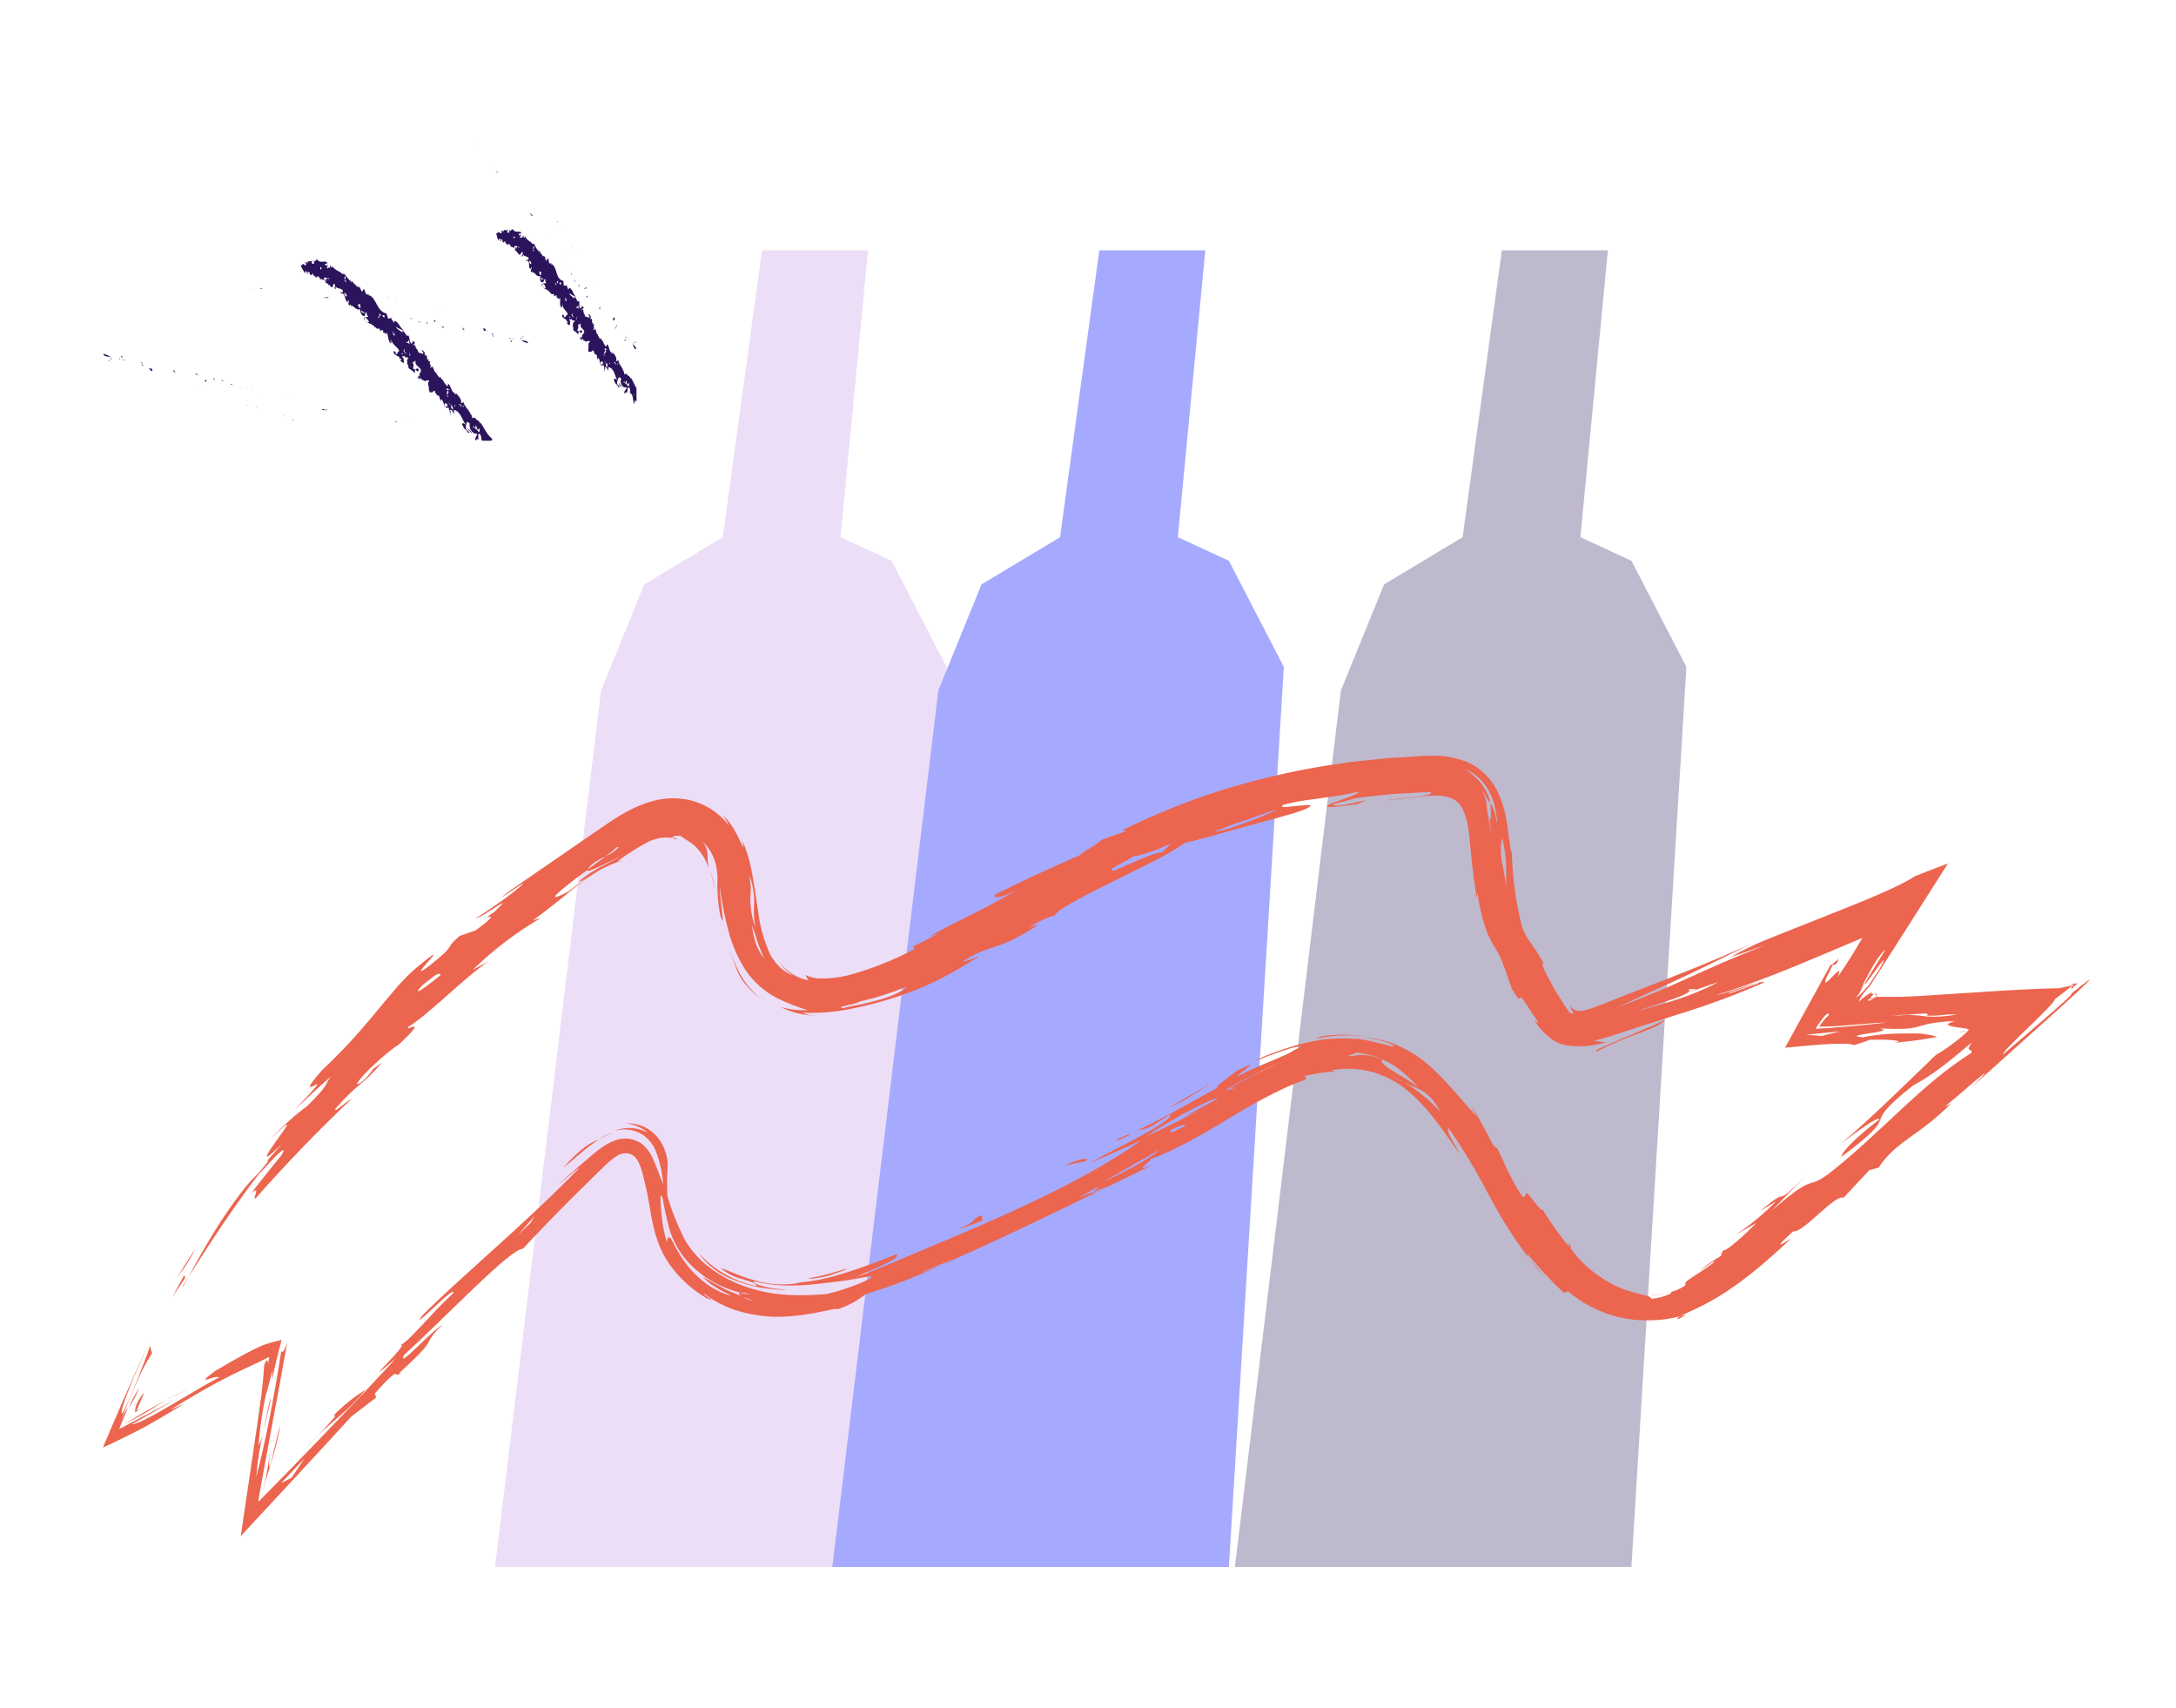 <svg width="400" height="314" viewBox="0 0 400 314" fill="none" xmlns="http://www.w3.org/2000/svg">
<path d="M163.896 288H91L110.487 126.907L118.426 107.403L132.861 98.734L140.078 46H159.565L154.513 98.734L163.896 103.069L174 122.573L163.896 288Z" fill="#EDDEF8"/>
<path d="M225.896 288H153L172.487 126.907L180.426 107.403L194.861 98.734L202.078 46H221.565L216.513 98.734L225.896 103.069L236 122.573L225.896 288Z" fill="#A6AAFE"/>
<path d="M299.896 288H227L246.487 126.907L254.426 107.403L268.861 98.734L276.078 46H295.565L290.513 98.734L299.896 103.069L310 122.573L299.896 288Z" fill="#2B145B" fill-opacity="0.3"/>
<g clip-path="url(#clip0_739_16363)">
<path d="M25.6 255.01C25.115 256.361 24.441 257.637 23.6 258.8C24.192 257.498 24.86 256.233 25.6 255.01Z" fill="#EC654F"/>
<path d="M308.43 242.49C308.29 242.34 308.43 242.15 308.81 241.94C309.19 241.73 309.55 241.73 309.9 241.64C309.426 241.95 308.936 242.234 308.43 242.49Z" fill="#EC654F"/>
<path d="M302.89 238.05C304.072 238.079 305.252 237.951 306.4 237.67C305.26 237.992 304.073 238.12 302.89 238.05Z" fill="#EC654F"/>
<path d="M33.67 236.24L34.67 234.65C33.82 236.22 33.41 236.98 33.67 236.24Z" fill="#EC654F"/>
<path d="M47.63 215.68C45.69 218.24 43.26 221.6 40.94 225.03C38.62 228.46 36.4 231.95 34.67 234.65C36 232.14 38.56 227.52 41.23 223.52C43.9 219.52 46.62 216.13 47.63 215.68Z" fill="#EC654F"/>
<path d="M31.58 236.41C32.96 234.09 34.39 231.8 35.88 229.56C35.264 230.83 34.545 232.047 33.73 233.2C32.929 234.211 32.21 235.285 31.58 236.41Z" fill="#EC654F"/>
<path d="M33.89 234.33L34.02 234.89C33.23 236.08 32.41 237.26 31.64 238.47C32.37 237.07 33.12 235.7 33.89 234.33Z" fill="#EC654F"/>
<path d="M281.26 231.46C281.75 232.05 282.2 232.63 282.7 233.2L284.28 234.94C283.57 234.27 282.94 233.62 282.42 233.03C282.006 232.527 281.619 232.003 281.26 231.46Z" fill="#EC654F"/>
<path d="M288.8 229.67C288.39 229 288.2 228.53 288.62 228.62L288.8 229.67Z" fill="#EC654F"/>
<path d="M279.32 216.88C279.87 217.88 280.42 218.72 280.97 219.62C280.371 218.737 279.82 217.822 279.32 216.88Z" fill="#EC654F"/>
<path d="M48.91 213.73L48.24 214.51C48.441 214.231 48.665 213.97 48.91 213.73Z" fill="#EC654F"/>
<path d="M110.1 209.38C108.83 210.249 107.611 211.19 106.45 212.2L103.55 214.63C104.782 213.173 106.166 211.852 107.68 210.69C108.441 210.174 109.252 209.735 110.1 209.38Z" fill="#EC654F"/>
<path d="M110.1 209.38C110.508 209.111 110.932 208.867 111.37 208.65C111.841 208.41 112.333 208.216 112.84 208.07C112.269 208.29 111.711 208.544 111.17 208.83L110.1 209.38Z" fill="#EC654F"/>
<path d="M271.95 205.84L271.81 205.7C271.34 204.91 270.87 204.11 270.35 203.33C271.028 204.065 271.57 204.915 271.95 205.84Z" fill="#EC654F"/>
<path d="M344.93 183.1C344.828 183.021 344.758 182.907 344.732 182.781C344.706 182.654 344.727 182.523 344.79 182.41C344.83 182.56 345.03 182.85 344.93 183.1Z" fill="#EC654F"/>
<path d="M380.73 181.82C380.73 181.63 380.83 181.45 380.86 181.28L381.23 181C380.57 180.95 380.41 180.87 381.91 180.7C381.71 180.91 381.31 181.29 380.73 181.82Z" fill="#EC654F"/>
<path d="M123.71 153.94C124.009 154 124.296 154.108 124.56 154.26C124.03 154.26 123.71 154.14 123.71 153.94Z" fill="#EC654F"/>
<path d="M187.53 163.14C182.02 166.71 175.72 169.29 170.83 172.14L172.69 171.49L170.18 172.79C169.39 173.2 168.6 173.58 167.8 173.95L168.12 174.42C164.236 176.498 160.126 178.122 155.87 179.26C154.236 179.669 152.555 179.864 150.87 179.84C149.88 179.859 148.901 179.632 148.02 179.18C148.211 179.527 148.425 179.861 148.66 180.18C146.48 179.794 144.542 178.561 143.27 176.75C143.896 177.793 144.759 178.674 145.79 179.32C144.895 178.962 144.074 178.439 143.37 177.78C142.585 177.032 141.939 176.152 141.46 175.18C140.381 172.71 139.67 170.096 139.35 167.42C138.91 164.61 138.55 161.8 138.03 159.42C137.689 157.739 137.17 156.1 136.48 154.53C136.57 154.97 136.636 155.414 136.68 155.86C136.19 154.86 135.73 153.86 135.17 152.86C134.554 151.705 133.773 150.648 132.85 149.72C133.081 150.038 133.288 150.372 133.47 150.72C133.662 151.042 133.832 151.376 133.98 151.72C133.055 150.511 131.925 149.476 130.64 148.66C129.468 147.935 128.189 147.398 126.85 147.07C124.538 146.536 122.128 146.605 119.85 147.27C118.102 147.764 116.423 148.472 114.85 149.38C113.43 150.17 112.18 151.01 111.01 151.81L93.58 163.81C89.46 166.98 96 162.24 96.23 162.42C94.733 163.744 93.15 164.967 91.49 166.08C89.69 167.36 87.99 168.48 87.35 168.83C89.04 168.53 95.24 163.47 90.8 167.67C87.14 169.99 93.56 166.45 87.48 170.97L84.48 172.03C81.29 174.82 84.32 173.17 79.12 177.35C76.12 179.68 77.66 177.93 78.83 176.6C80 175.27 80.75 174.33 76.04 178.3C71.41 182.43 67.87 188.59 59.19 196.7C55.81 200.56 57.07 199.89 57.85 199.46C58.63 199.03 59.03 198.9 54.13 203.98C56.34 201.93 58.54 199.85 60.81 197.87C59.4 199.75 60.75 199.01 56.44 203.32C55.349 204.107 54.304 204.955 53.31 205.86C52.04 206.96 50.841 208.139 49.72 209.39C54.38 204.68 52.72 207.05 50.92 209.51C49.12 211.97 47.44 214.57 51.81 210.26L48.81 213.69C49.21 213.28 49.37 213.24 49.24 213.52C47.95 215.06 46.7 216.65 45.43 218.21C47.93 215.44 53.8 208.81 51.68 212.41C49.81 214.64 48.02 216.93 46.22 219.22C48.13 217.78 46.28 220.38 46.96 220.28C52.587 213.893 58.49 207.777 64.67 201.93C63.67 202.4 61.04 204.93 61.73 203.69C66.25 198.58 66.02 200.11 70.25 195.29L67.92 196.96C68.4 196.72 69.08 196.13 68.12 197.15C66.72 198.92 65.8 199.39 65.59 199.2C66.75 197.2 71.67 192.95 73.35 191.94C79.4 186.26 73.91 190.02 75.14 188.66C78.91 186.41 85.55 179.45 89.9 176.66L86.9 178.25C90.674 174.58 94.878 171.38 99.42 168.72L97.96 169.16C99.75 167.87 101.26 166.66 102.65 165.57C104.04 164.48 105.23 163.41 106.45 162.5C107.626 161.575 108.862 160.73 110.15 159.97C111.546 159.193 113.016 158.56 114.54 158.08L113.54 158.29C115.164 157.067 116.875 155.964 118.66 154.99C120.134 154.123 121.854 153.771 123.55 153.99C123.6 153.79 124.08 153.46 125.14 153.66C125.79 154.2 126.67 154.55 127.63 155.38C128.98 156.653 129.95 158.277 130.43 160.07C130.16 159.176 130.042 158.243 130.08 157.31C130.096 156.326 129.738 155.372 129.08 154.64C130.19 155.643 131.005 156.929 131.44 158.36C131.722 159.291 131.874 160.257 131.89 161.23C131.799 163.5 131.953 165.773 132.35 168.01C132.97 170.07 132.9 169.1 132.73 167.5C132.56 165.9 132.25 163.7 132.32 163.19C132.693 165.887 133.231 168.559 133.93 171.19C134.617 173.837 135.746 176.349 137.27 178.62C138.709 180.626 140.596 182.269 142.78 183.42C144.622 184.324 146.535 185.077 148.5 185.67C146.813 185.733 145.127 185.537 143.5 185.09C145.118 185.89 146.865 186.394 148.66 186.58C149.82 186.68 150.31 186.58 150.03 186.58C149.167 186.663 148.298 186.503 147.52 186.12C150.634 186.261 153.753 185.999 156.8 185.34C159.441 184.81 162.049 184.125 164.61 183.29C167.178 182.469 169.684 181.466 172.11 180.29C174.67 179 177.11 177.59 179.9 175.85C178.9 176.04 177.24 176.91 177.02 176.7C182.02 173.36 182.93 175.2 191.02 169.88L189.17 170.45C191.88 168.69 194.26 168.05 193.93 168.36C193.8 167.99 194.86 167.19 196.63 166.17C198.4 165.15 200.84 163.86 203.5 162.55C208.8 159.89 214.91 157.1 217.69 154.96C220.05 154.45 224.45 153.16 228.78 151.96C233.11 150.76 237.37 149.69 239.31 148.96C242.08 147.86 240.76 147.9 238.96 148.06C237.16 148.22 234.96 148.64 235.89 147.92C237.896 147.402 239.939 147.034 242 146.82C244.05 146.48 246.4 146.28 249.8 145.5C249.91 145.91 246.61 146.94 244.92 147.63C243.23 148.32 243.12 148.68 249.49 147.8C250.06 147.53 250.63 147.32 251.21 147.09C249.88 147.28 248.12 147.84 246.26 148.04C242.48 148.2 248.36 147.04 249.17 146.7C251.47 146.39 253.78 146.16 256.09 145.93L259.56 145.74C260.71 145.67 261.89 145.59 262.96 145.61C264.05 146.38 255.83 146.73 254.96 147.11C256.31 146.9 257.7 146.82 259.12 146.64C260.54 146.46 262.02 146.27 263.31 146.23C264.457 146.135 265.611 146.278 266.7 146.65C267.636 147.032 268.401 147.744 268.85 148.65C269.412 149.822 269.776 151.079 269.93 152.37C270.14 153.75 270.22 155.19 270.38 156.7C270.66 159.7 271.07 162.5 271.48 165.15L271.61 164.09C271.901 166.477 272.454 168.824 273.26 171.09C273.65 172.12 274.143 173.108 274.73 174.04C275.225 174.812 275.653 175.625 276.01 176.47C276.47 177.56 277.01 179.13 277.9 181.7C279.32 184.16 279.32 183.57 279.43 183.34C279.54 183.11 279.74 183.24 282.04 186.81C283.45 188.81 282.35 187.81 282.04 187.54C283.008 189.141 284.354 190.48 285.96 191.44C286.647 191.823 287.4 192.07 288.18 192.17C288.75 192.22 289.28 192.29 290.3 192.31C291.968 192.304 293.626 192.051 295.22 191.56C294.459 191.509 293.701 191.415 292.95 191.28C294.343 190.976 295.716 190.586 297.06 190.11L301.17 188.77L309.34 186.16C314.444 184.578 319.453 182.702 324.34 180.54C323.51 180.08 317.93 182.48 315.48 182.89C317.77 182.2 320.18 181.37 322.67 180.44L326.45 179L330.08 177.54C334.08 175.9 338.38 174.04 342.36 172.38C341.64 173.61 340.9 174.84 340.19 175.97L339.14 177.59L338.65 178.31L337.8 179.6C338.69 177.49 337.47 178.83 336.42 179.92C335.91 180.44 335.47 180.85 335.51 180.46C335.615 180.018 335.777 179.591 335.99 179.19C336.23 178.64 337.14 176.96 336.84 177.35C337.029 177.376 337.222 177.34 337.388 177.246C337.554 177.152 337.685 177.006 337.76 176.83C337.91 176.55 337.76 176.47 338.05 176.13H337.97C337.97 176.13 337.97 176.18 337.97 176.2C336.29 177.81 336.41 177.36 336.57 177.2L328.13 192.56C334.99 191.88 339.8 191.56 340.81 192.09C341.89 191.76 342.91 191.44 343.81 191.09H345.05H346.24C346.91 191.09 347.58 191.15 348.1 191.2C349.1 191.3 349.52 191.47 347.88 191.71C349.98 191.47 352.99 191.16 353.22 191.06L356.1 190.6C355.632 190.417 355.146 190.283 354.65 190.2C354.3 190.13 353.9 190.07 353.44 190.01L352.72 189.94H352.35H351.74C349.98 189.94 348.28 189.94 346.82 190.06L345.82 190.14L344.59 190.28C343.886 190.361 343.188 190.484 342.5 190.65C339.98 190.45 342.02 190.16 343.87 189.87C344.608 189.795 345.338 189.651 346.05 189.44C346.37 189.3 346.34 189.15 345.43 189C354.68 189.51 350.9 188.05 359.34 187.66C358.07 188.03 357.93 188.27 358.19 188.44C358.711 188.647 359.261 188.775 359.82 188.82C361.21 189 362.48 189.13 361.61 189.46H361.77C360.885 190.338 359.928 191.141 358.91 191.86C357.956 192.593 356.954 193.262 355.91 193.86C355.68 194.06 355.43 194.28 355.16 194.54L354.16 195.54L349.22 200.3C345.7 203.7 341.85 207.3 338.49 210.13C341.17 208.13 345.34 204.99 345.49 205.75C342.06 208.33 338.58 211.49 338.49 212.62C350.73 203.5 340.9 207.99 351.73 199.46C352.536 199.044 353.321 198.587 354.08 198.09C354.88 197.57 355.76 196.94 356.46 196.44C358 195.31 359.9 193.77 362.46 191.59C361.86 192.48 361.8 192.79 361.97 192.9C362.14 193.01 362.49 192.99 362.41 193.48C360.101 194.974 357.881 196.6 355.76 198.35C353.67 200.07 351.52 202.02 349.33 204.05C344.95 208.11 340.41 212.48 335.88 215.94C331.97 218.73 333.83 215.43 325.66 222.53L332.17 215.87C324.94 223.12 330.01 217.06 323.61 222.57L326.51 220.78C324.234 223.09 321.728 225.16 319.03 226.96L322.91 224.74C321.91 225.74 320.48 227.11 319.25 228.17C318.02 229.23 316.99 229.96 316.78 229.77C316.41 230.39 316.34 230.69 316.44 230.77C315.057 231.601 313.722 232.51 312.44 233.49C313.99 232.61 314.98 231.72 315.19 231.93C312.8 233.71 311.42 234.49 310.68 235.01C309.94 235.53 309.8 235.7 309.8 235.85C309.8 236 309.94 236.11 309.65 236.35C308.822 236.901 307.9 237.294 306.93 237.51C308.08 237.33 306.23 238.46 303.56 238.72C303.56 238.53 303.35 238.37 302.96 238.24C302.57 238.11 302.02 238.02 301.36 237.81C301.04 237.72 300.68 237.64 300.3 237.56L299.12 237.17C298.69 237.051 298.272 236.894 297.87 236.7C297.45 236.51 297.01 236.34 296.57 236.13C294.85 235.238 293.245 234.14 291.79 232.86C290.698 231.9 289.722 230.816 288.88 229.63C286.752 227.181 284.867 224.532 283.25 221.72C284.25 223.42 282.68 221.93 281.03 219.53L281.28 219.93C280.36 218.63 280.5 219.64 280.28 219.93C280.06 220.22 279.53 219.86 277.28 215.41C276.55 213.82 275.81 212.22 275.03 210.63C275.47 211.47 274.81 210.81 274.46 210.44C273.63 208.82 272.78 207.19 271.84 205.59C268.84 202.51 266.5 199.28 263.26 196.32C261.579 194.752 259.671 193.447 257.6 192.45C255.297 191.329 252.78 190.719 250.22 190.66C251.828 190.746 253.416 191.052 254.94 191.57C256.17 192.04 256.74 192.39 255.72 192.29C255.22 192.18 254.72 191.98 254.1 191.85C253.48 191.72 252.9 191.58 252.31 191.42C251.72 191.26 251.12 191.21 250.59 191.09C250.06 190.97 249.59 190.85 249.17 190.81C249.346 190.864 249.52 190.928 249.69 191C246.37 190.661 243.016 190.905 239.78 191.72C236.632 192.506 233.565 193.587 230.62 194.95C231.437 194.74 232.236 194.466 233.01 194.13C234.11 193.74 235.35 193.24 236.47 192.92C237.249 192.636 238.057 192.438 238.88 192.33C239.25 192.33 239.06 192.48 237.95 192.98C237.229 193.442 236.466 193.834 235.67 194.15C234.81 194.57 233.82 194.93 232.85 195.36C230.99 196.104 229.171 196.945 227.4 197.88C227.55 197.31 232.91 194 227.24 196.88C226.62 197.41 221.78 200.88 224.32 199.64C221.48 201.12 218.15 203.09 214.86 204.84C211.867 206.475 208.789 207.951 205.64 209.26C204.18 210.26 206.7 209.07 207.53 208.65L207.86 208.33C211.23 206.65 208.86 208.97 215.04 204.85C215.64 205.23 213.41 206.71 210.3 208.44C207.19 210.17 203.19 212.14 200.36 213.73C203.553 212.397 206.73 210.997 209.89 209.53C202.73 214.65 193.49 219.32 184.1 223.53C179.4 225.63 174.66 227.63 170.1 229.53C165.54 231.43 161.23 233.37 157.2 234.79C161.76 232.71 165.73 231.18 164.77 230.53C159.77 232.53 157.67 233.21 155.53 233.9C154.46 234.23 153.39 234.57 151.97 234.9C150.109 235.355 148.212 235.643 146.3 235.76H147.15C144.428 236.276 141.623 236.146 138.96 235.38C136.28 234.71 134.09 233.55 132.47 233.07C133.605 234.03 134.947 234.714 136.39 235.07C137.11 235.33 137.81 235.47 138.29 235.7C138.77 235.93 139.08 236.1 139.05 236.38C134.93 235.513 131.189 233.368 128.36 230.25C129.998 232.539 132.287 234.282 134.93 235.25C136.449 235.856 138.023 236.315 139.63 236.62C141.026 236.854 142.436 237.001 143.85 237.06C145.62 237 143.85 237.06 141.85 236.75C139.85 236.44 137.85 235.66 138.7 235.5C141.027 236.079 143.423 236.335 145.82 236.26C147.82 236.26 149.48 236.06 150.96 235.9C153.96 235.57 156.18 235.28 159.27 234.68C161.17 234.34 159.97 235.06 157.98 235.91C156.031 236.698 154.025 237.34 151.98 237.83C147.9 238.17 142.87 238.36 137.78 236.72C135.14 235.902 132.661 234.637 130.45 232.98C129.292 232.121 128.253 231.112 127.36 229.98C126.421 228.861 125.662 227.602 125.11 226.25C124.133 224.18 123.321 222.037 122.68 219.84C122.591 217.9 122.614 215.957 122.75 214.02C122.704 212.822 122.397 211.648 121.85 210.58C121.626 210.092 121.341 209.635 121 209.22C120.821 208.975 120.627 208.741 120.42 208.52C120.18 208.31 119.94 208.09 119.67 207.87C118.353 206.879 116.725 206.389 115.08 206.49C116.555 206.63 117.951 207.22 119.08 208.18C117.77 207.488 116.281 207.209 114.81 207.38C114.126 207.463 113.455 207.628 112.81 207.87C113.458 207.674 114.133 207.579 114.81 207.59C116.08 207.59 117.32 207.981 118.36 208.71C119.328 209.44 120.081 210.418 120.54 211.54C121.303 213.489 121.765 215.542 121.91 217.63C121.24 216.15 120.68 214.3 119.8 212.47C119.355 211.628 118.754 210.878 118.03 210.26C117.122 209.612 116.035 209.263 114.92 209.26C112.54 209.26 110.31 211.02 108.4 212.66C106.49 214.3 104.52 215.97 102.8 217.59C103.27 217.36 105.64 215.07 106.57 214.59C96.81 224.69 85.37 234.07 77.67 241.72C74.88 245.41 84.23 235.52 83.28 237.72C79.05 241.57 75.11 246.72 73.49 247.27C76.02 246.27 64.49 256.78 72.78 249.64C70.82 251.78 68.82 253.93 66.78 256.09L60.53 262.63C55.98 267.37 51.53 271.96 47.53 276C47.53 276 47.53 276 47.53 275.95V275.82V275.58L47.61 275.1L47.79 274.1L48.13 272.19L48.81 268.47C49.237 266.117 49.667 263.783 50.1 261.47C50.533 259.157 50.957 256.877 51.37 254.63C51.85 252.02 52.31 249.42 52.78 246.85C52.19 248.47 51.86 248.76 51.71 248.25C51.45 249.96 51.14 251.91 50.8 253.86C50.63 254.86 50.46 255.8 50.28 256.77C50.1 257.74 49.89 258.85 49.7 259.87C48.89 264.04 47.95 268.37 47.09 271.45C47.335 268.441 47.83 265.457 48.57 262.53C48.89 261.14 49.19 259.88 49.42 258.86C49.53 258.38 49.62 257.96 49.67 257.63C49.715 257.393 49.735 257.151 49.73 256.91C49.65 257.21 49.57 257.48 49.48 257.91C49.39 258.34 49.3 258.75 49.21 259.2C49.02 260.12 48.83 261.09 48.65 261.97C48.477 263.28 48.102 264.555 47.54 265.75C47.65 263.97 47.86 262.19 48.1 260.56C48.34 258.93 48.65 257.29 48.86 256.43C49.23 255.08 49.7 253.65 50.02 251.89V253.47C50.68 250.47 51.27 248.11 51.78 246.27C50.586 246.526 49.41 246.86 48.26 247.27C47.51 247.58 46.52 248.06 45.07 248.83C44.35 249.22 43.52 249.68 42.55 250.23L39.46 252.03C35.37 255.12 39.78 252.5 40.27 253.19C39.51 253.53 38.39 254.19 37.08 254.92L32.24 257.78C28.77 259.85 25.24 261.78 24.24 261.78L32.08 257.31C29.39 258.69 26.9 260.02 24.64 261.21L23.01 262.08L22.24 262.48L22.06 262.57L21.96 262.62C21.96 262.62 21.96 262.55 21.96 262.52L22.14 262.06C22.63 260.84 23.08 259.69 23.56 258.64C22.968 259.467 22.481 260.364 22.11 261.31C23.11 258.77 24.19 256.19 25.21 253.9C25.958 252.089 26.879 250.354 27.96 248.72C27.79 248.273 27.663 247.811 27.58 247.34C27.37 248.05 27.01 249.06 26.58 250.18C26.15 251.3 25.66 252.54 25.17 253.77C24.4 255.821 23.509 257.825 22.5 259.77C22.02 259.99 22.79 257.59 23.93 254.77C24.47 253.35 25.17 251.83 25.76 250.45C26.35 249.07 26.98 247.8 27.39 246.84C25.39 251.03 23.96 254.36 22.68 257.28C21.4 260.2 20.31 262.75 19.24 265.28L19.04 265.76L18.94 266H19.02L19.7 265.69L21.13 265.02C22.13 264.55 23.13 264.02 24.39 263.41C25.65 262.8 26.92 262.11 28.53 261.18C30.14 260.25 31.92 259.18 33.9 258L31.31 259.14C32.42 258.42 33.5 257.75 34.57 257.14L36.16 256.2L37.64 255.35C38.51 254.86 39.38 254.35 40.26 253.92L41.57 253.23L42.71 252.65C45.37 251.34 47.53 250.42 49.49 249.39L49.28 250.7C49.28 250.14 49.17 249.97 49.03 250.06C48.89 250.15 48.74 250.4 48.74 250.48C48.675 250.61 48.618 250.743 48.57 250.88L48.43 252.73L48.25 254.63L48.15 255.54L48.01 256.66C47.78 258.31 47.55 259.95 47.31 261.66C46.31 268.44 45.31 275.3 44.25 282.33L54.68 271.1L60.03 265.31L64.53 260.4L69.15 256.85L68.9 256.12C75.15 249.12 70.99 255.32 75.12 250.93C73.53 252.58 73.73 252.21 73.29 252.43C81.37 245.15 77.01 247.64 81.41 243.43C78.86 244.99 73.06 251.69 74.25 249.06C82.25 241.78 93.83 229.48 96.12 229.52C99.12 226.29 102.36 222.96 105.71 219.61L110.81 214.61C111.529 213.875 112.312 213.206 113.15 212.61C113.419 212.418 113.712 212.26 114.02 212.14C114.289 212.038 114.573 211.981 114.86 211.97C115.222 211.943 115.585 211.999 115.923 212.132C116.261 212.265 116.564 212.473 116.81 212.74L117.13 213.16C117.23 213.33 117.24 213.4 117.4 213.65C117.644 214.186 117.854 214.737 118.03 215.3C118.739 218.019 119.306 220.772 119.73 223.55C119.88 224.29 120.02 225.03 120.21 225.8C120.31 226.18 120.39 226.55 120.51 226.95C120.63 227.35 120.78 227.77 120.92 228.17C121.204 228.967 121.538 229.745 121.92 230.5C122.313 231.226 122.751 231.928 123.23 232.6C125.017 235.041 127.291 237.085 129.91 238.6C131.16 239.12 130.81 238.86 130.29 238.52C129.77 238.18 129.1 237.68 129.59 237.87C131.536 239.339 133.746 240.422 136.1 241.06C138.819 241.833 141.648 242.144 144.47 241.98C149.81 241.69 153.81 240.2 153.98 240.63C155.849 240.019 157.594 239.078 159.13 237.85C163.953 236.38 168.665 234.569 173.23 232.43L169.51 233.9L169.86 233.61L175.14 231.52L174.97 231.66C187.42 226.16 201.53 219.1 212.8 213.66C206.27 216.72 213.87 211.89 210.8 213.27C213.87 212.32 218.8 209.85 223.97 206.72C229.14 203.59 234.74 200.24 239.97 198.43C239.83 198.18 240.58 197.69 239.26 197.89C241.295 197.361 243.38 197.043 245.48 196.94C245.21 196.85 244.92 196.8 244.64 196.73C247.325 196.226 250.092 196.37 252.71 197.15C255.227 197.96 257.54 199.304 259.49 201.09C263.4 204.58 266.1 209.09 268.49 212.27C267.25 210.12 266.64 209.07 266.37 208.43C266.187 208.065 266.134 207.649 266.22 207.25C268.746 210.874 271.043 214.651 273.1 218.56C274.18 220.56 275.34 222.71 276.68 224.89C278.086 227.175 279.615 229.381 281.26 231.5C280.91 230.99 280.76 230.61 280.83 230.5C282.872 233.024 285.091 235.4 287.47 237.61L288.21 237.33C290.85 239.547 293.952 241.146 297.29 242.01C299.169 242.481 301.103 242.703 303.04 242.67C304.986 242.672 306.925 242.427 308.81 241.94C309.46 241.54 310.86 241 312.57 240.14C314.564 239.159 316.48 238.026 318.3 236.75C320.3 235.38 322.3 233.81 324.06 232.3C325.82 230.79 327.49 229.3 328.82 228.05C331.04 226.26 323.7 231.62 329.64 226.31C331.46 226.64 337.34 219.4 338.87 220.15L343.65 215.05L345.32 214.61C348.72 209.54 352.45 209.05 358.67 202.8C358.21 202.98 357.48 203.57 357.74 203.19L359.74 201.53L363.22 198.53C365.22 196.89 365.92 196.39 362.46 199.79L378.69 185.22C381.33 182.82 383.37 180.94 383.94 180.31C384.51 179.68 383.61 180.31 380.6 182.75C381.55 182.2 379.46 184.11 376.6 186.59C373.74 189.07 370.28 192.05 368.23 193.78C368.01 193.53 370.3 191.32 372.7 189C375.1 186.68 377.65 184.22 377.76 183.62C378.22 183.3 379.68 182.15 380.84 181.25V181.12L378.58 181.63C375.52 181.68 372.03 181.84 368.49 182.05L357.82 182.74L352.63 183.07C351.63 183.13 351.3 183.14 350.79 183.16L349.35 183.21C348.41 183.21 347.5 183.21 346.62 183.21H345.32C345.24 183.21 345.06 183.21 345.06 183.21H345L344.89 183.13C344.82 183.35 344.4 183.54 343.7 183.55L344.47 182.64H343.97L344.15 182.32C343.325 182.772 342.557 183.319 341.86 183.95L341.78 184.05H341.67C341.954 183.481 342.289 182.939 342.67 182.43C342.86 182.18 343.06 181.94 343.24 181.74L343.52 181.45L343.65 181.32L343.71 181.26L344.07 180.7C348.42 173.89 353.07 166.62 358.07 158.7C356.16 159.41 354.15 160.19 352.02 161.04C348.76 163.17 342.32 165.7 334.15 168.94L327.84 171.45L325.68 172.31L323.99 173.01C321.975 173.83 320.026 174.803 318.16 175.92L324.4 173.74C311.27 178.92 309.53 180.58 297.19 185.19C307.32 180.46 307.48 180.69 322.06 173.37C314.63 176.78 308.06 179.31 301.62 181.8L296.83 183.67L294.46 184.61C293.71 184.91 293.03 185.17 292.46 185.36C291.972 185.532 291.47 185.662 290.96 185.75C290.689 185.792 290.414 185.813 290.14 185.81C289.946 185.794 289.756 185.743 289.58 185.66C289.212 185.476 288.875 185.237 288.58 184.95C288.73 185.338 288.925 185.707 289.16 186.05C289.22 186.18 289.24 186.28 289.16 186.3C289.08 186.32 288.86 186.3 288.42 186.04C288.23 185.63 287.75 185.04 287.14 184.04C286.83 183.58 286.5 183.04 286.14 182.47C285.78 181.9 285.44 181.26 285.14 180.69C283.84 178.37 283.03 176.47 283.84 177.21C281.84 173.49 280.84 173.03 279.84 170.57C278.63 165.897 277.982 161.097 277.91 156.27L277.78 156.73C277.66 155.96 277.54 155.26 277.44 154.43C277.34 153.6 277.2 152.67 277.09 151.8C276.829 149.672 276.249 147.595 275.37 145.64C274.798 144.444 274.035 143.35 273.11 142.4C272.134 141.412 270.981 140.618 269.71 140.06C267.631 139.222 265.4 138.83 263.16 138.91C262.22 138.91 261.38 138.91 260.58 139.01L258.14 139.16L255.71 139.3C254.9 139.3 254.1 139.46 253.29 139.53C251.69 139.71 250.07 139.82 248.48 140.04L243.69 140.73C237.307 141.773 231.002 143.25 224.82 145.15C218.473 147.152 212.288 149.636 206.32 152.58L206.99 152.77C204.84 153.53 202.66 154.25 200.55 155.08C205.55 153.08 198.73 156.61 198.55 157.15C193.25 159.45 188 161.88 182.84 164.44C182.6 165.08 183.91 165.34 187.53 163.14ZM343.53 183.65H344.53C344.637 183.616 344.748 183.595 344.86 183.59H345.02H345.11H345.32H344.53C343.97 183.79 343.09 184.22 343.51 183.65H343.53ZM102.91 222.32C101.26 223.41 104.8 220.32 105.72 219.32L101 223.88C100.5 224.64 102.17 222.96 102.89 222.32H102.91ZM338.26 189.56L334.85 190.4C333.85 190.33 332.85 190.25 332.01 190.17L338.26 189.56ZM318.09 182.38L323.48 180.49L323.08 180.78L317.75 182.65L318.09 182.38ZM276.88 163.2C276.88 163.54 276.96 163.85 276.98 164.2C276.93 163.86 276.9 163.5 276.88 163.2C276.68 161.11 276.33 159.7 276.09 158.36C275.96 157.701 275.89 157.032 275.88 156.36C275.873 155.56 275.953 154.762 276.12 153.98C276.368 154.927 276.555 155.889 276.68 156.86C276.788 157.649 276.851 158.444 276.87 159.24C276.91 160.7 276.82 161.99 276.88 163.2ZM346.64 174.47L344.19 178.4L343.24 179.98L342.8 180.73L342.71 180.93L342.93 180.82C342.981 180.767 343.028 180.71 343.07 180.65L343.26 180.4L343.67 179.85L345.33 177.58C346.33 176.27 346.84 175.7 345.33 178.4C345 178.86 344.61 179.4 344.16 180.12L343.5 181.12L343.35 181.26C343.14 181.47 342.9 181.74 342.65 182.02C342.23 182.567 341.719 183.037 341.14 183.41C341.54 182.954 341.876 182.446 342.14 181.9C342.35 181.45 342.47 181.04 342.64 180.58C344.3 177.48 345.26 175.65 346.64 174.47ZM305.37 242.32C305.93 242.23 306.47 242.08 307.01 241.94C305.999 242.113 304.975 242.197 303.95 242.19C302.946 242.204 301.942 242.134 300.95 241.98L302.05 242.18L303.15 242.26C303.888 242.329 304.629 242.349 305.37 242.32ZM281.97 230.65C281.28 229.23 279.7 227.04 278.17 224.51C277.39 223.25 276.6 221.92 275.86 220.6C275.12 219.28 274.46 218.03 273.86 216.89C273.26 216.46 273.44 217.47 274.16 219.26C275.186 221.748 276.487 224.112 278.04 226.31C279.96 229.54 280.69 229.91 280.96 229.87C281.23 229.83 281.19 229.34 281.97 230.65ZM310.3 181.84L311.83 181.75L310.59 182.33L315.94 180.46C309.35 183.95 303.94 184.8 300.36 186.06C303.44 184.83 312.28 182.48 310.3 181.84ZM249.03 195.27C246.189 194.942 243.312 195.09 240.52 195.71C237.79 196.26 235.76 196.93 236.05 196.51C236.05 197.02 237.85 196.63 239.86 196.22C240.86 196 241.94 195.82 242.86 195.65C243.78 195.48 244.65 195.42 245.19 195.32C245.73 195.22 246.35 195.2 246.94 195.16C247.53 195.12 248.16 195.23 249.03 195.27ZM249.4 193.47C251.867 193.718 254.239 194.551 256.32 195.9C256.68 196.14 257.03 196.36 257.32 196.62L258.32 197.48C258.708 197.789 259.075 198.123 259.42 198.48C259.8 198.87 260.24 199.27 260.67 199.8C257.86 197.8 255.96 196.89 254.95 196.11C253.94 195.33 253.74 194.91 254.23 194.8C253.735 194.572 253.219 194.391 252.69 194.26L251.55 193.97C251.067 193.898 250.578 193.874 250.09 193.9C249.36 193.9 248.92 194.1 247.6 194.15L249.4 193.47ZM255.73 197.8C256.558 198.129 257.366 198.507 258.15 198.93C258.86 199.31 259.48 199.56 260.05 199.8C260.62 200.04 261.11 200.31 261.63 200.61C262.196 200.989 262.716 201.432 263.18 201.93C263.824 202.691 264.375 203.527 264.82 204.42C262.889 202.261 260.64 200.41 258.15 198.93C257.43 198.69 256.68 198.22 255.69 197.8H255.73ZM200.92 219.09L203.85 217.93C201.1 219.35 200.71 219.37 200.92 219.09L198.48 220.04C204.31 216.61 201.36 218.56 200.88 219.09H200.92ZM242.84 196.45C245.421 195.859 248.089 195.747 250.71 196.12C249.723 195.702 248.645 195.546 247.58 195.67C246.739 195.712 245.901 195.802 245.07 195.94C244.21 196.13 243.43 196.24 242.8 196.45H242.84ZM202.3 217.45C205.65 215.67 214.18 210.68 213.01 211.39C212.75 211.84 210.65 213.16 208.32 214.46C206.353 215.548 204.33 216.533 202.26 217.41L202.3 217.45ZM51.59 272.67L55.97 268.05C55.25 269.16 54.45 270.34 53.58 271.61C52.79 272.01 52.13 272.36 51.55 272.63L51.59 272.67ZM98.27 223.51L97.53 224.74L95.19 227.02L98.27 223.51ZM136.03 237.62C135.71 237.62 135.79 237.91 136.24 238.2C136.69 238.49 137.11 238.53 137.46 238.69C137.749 238.783 138.027 238.907 138.29 239.06C137.575 238.902 136.896 238.61 136.29 238.2C135.7 237.99 135.06 237.69 134.38 237.43C133.7 237.17 133.01 236.84 132.38 236.43L131.38 235.94L130.51 235.44C129.95 235.14 129.51 234.82 129.11 234.6C129.796 235.372 130.603 236.028 131.5 236.54C132.61 237.24 133.85 237.83 134.5 238.21C132.734 237.724 131.08 236.899 129.63 235.78C128.039 234.571 126.654 233.112 125.53 231.46C124.99 230.72 124.62 229.97 124.26 229.37C124.019 228.86 123.752 228.363 123.46 227.88C123.07 227.18 122.74 227.12 122.58 228.29C122.303 227.37 122.079 226.435 121.91 225.49C121.72 224.39 121.6 223.22 121.51 222.23C121.36 220.23 121.35 218.92 121.82 220.23C122.128 222.113 122.532 223.978 123.03 225.82C123.685 228.041 124.822 230.089 126.36 231.82C127.819 233.439 129.548 234.792 131.47 235.82C132.911 236.575 134.435 237.162 136.01 237.57C136.661 237.582 137.308 237.687 137.93 237.88C137.29 237.856 136.653 237.769 136.03 237.62ZM211.57 209.56C213.57 208.46 214.48 208 214.91 207.84C216.7 206.97 218.11 206.4 217.78 206.97C213.51 209.23 216.01 207.41 214.91 207.84C213.81 208.27 212.65 208.94 211.57 209.56ZM223.88 201.89L217.26 205.5L220.74 203.93C217.37 205.67 213.99 207.38 210.56 208.93C215.95 205.35 222.66 201.86 223.88 201.87V201.89ZM225.88 200.12L227.5 199.8L225.16 200.54L225.88 200.12L225.5 200.2C229.187 198.026 233.058 196.182 237.07 194.69C233.201 196.16 229.47 197.971 225.92 200.1L225.88 200.12ZM328.44 223.49C329.56 221.18 327.25 222.82 324.36 225.14C321.47 227.46 317.98 230.5 316.75 230.88C316.75 231.29 316 232.42 316.42 232.51C316.84 232.6 318.48 231.65 323.06 227.45C319.31 231.3 317.81 232.12 316.81 232.68C315.81 233.24 315.39 233.57 313.16 235.96C317.44 233.15 322.16 229.15 322.95 228.62C321.47 229.99 319.95 231.36 318.44 232.68C321.92 231.33 325.03 226.01 328.48 223.47L328.44 223.49ZM359.69 186.86L351.77 187.43L359.14 187.01L359.69 186.86ZM234.44 148.77C235.05 148.95 225.62 152.77 223.1 152.89L226.71 151.52C227.91 151.09 229.07 150.73 230.12 150.37L232.84 149.37C233.403 149.21 233.952 149.003 234.48 148.75L234.44 148.77ZM158.05 184.07C160.997 183.404 163.881 182.484 166.67 181.32C166.09 182.14 164.21 182.98 161.95 183.66C159.69 184.34 157.05 184.84 154.95 185.27C153.42 185.01 156.82 184.79 158.09 184.05L158.05 184.07ZM121.05 151.78C120.132 151.95 119.231 152.205 118.36 152.54C119.358 152.441 120.362 152.441 121.36 152.54L121.05 151.78ZM124.59 152.87C123.86 153.03 124.71 153.2 125.73 153.65C126.255 153.872 126.755 154.151 127.22 154.48C127.64 154.8 127.98 155.12 128.22 155.29C127.798 154.717 127.284 154.216 126.7 153.81C126.064 153.384 125.366 153.06 124.63 152.85L124.59 152.87ZM82.78 180.67L85.58 178.26L82.43 179.71L82.78 180.67ZM86.65 176.1C87.288 176.208 87.944 176.106 88.52 175.81C89.52 175.33 91.16 174.13 94.42 171.39C94.29 170.63 92.42 172.05 94.48 169.48C92.719 170.738 91.048 172.118 89.48 173.61C91.03 172.5 92.68 170.92 93.36 170.96C91.273 172.839 89.046 174.557 86.7 176.1C86.032 176.172 85.401 176.444 84.89 176.88C85.03 177.01 85.7 176.68 86.69 176.08L86.65 176.1ZM111.31 157.39C112.013 156.897 112.681 156.355 113.31 155.77L113.84 155.63C113.116 156.371 112.257 156.969 111.31 157.39L107.96 159.86C107.73 160.37 108.87 159.86 110.27 159.22C111.67 158.58 113.32 157.72 114.06 157.44C111.64 158.79 109.29 159.61 106.44 161.97C106.94 161.84 106.62 162.2 108.54 160.9C107.16 161.9 105.76 162.84 104.4 163.9C99.2 166.61 103.55 163.13 107.96 159.9C108.246 159.416 108.627 158.994 109.08 158.66C109.789 158.151 110.55 157.719 111.35 157.37L111.31 157.39ZM77.69 181.03L79.92 179.31C81.16 178.55 80.61 179.31 81.1 179.12C78.62 181.19 75.13 183.73 77.73 181.01L77.69 181.03ZM208.91 157.03C208.1 157.51 208.74 157.44 210.05 157.03C211.833 156.492 213.575 155.823 215.26 155.03L213.55 156.69C213.4 156.47 211.38 157.15 209.34 158.04L204.74 160.04C203.1 159.97 206.19 158.86 208.95 157.02L208.91 157.03ZM336.19 186.56C335.514 187.192 334.913 187.9 334.4 188.67C335.83 188.74 338.58 188.53 341.04 188.33C343.5 188.13 345.73 187.91 346.67 187.95C343.44 188.34 336.93 188.95 333.73 189.08C334.251 188.242 334.832 187.443 335.47 186.69C335.89 186.22 336.13 186.18 336.19 186.56ZM350.54 186.5L352.41 186.36C352.98 186.31 353.41 186.29 353.72 186.28C354.35 186.28 354.46 186.38 354.22 186.67C355.158 186.703 356.097 186.666 357.03 186.56C357.932 186.45 358.841 186.407 359.75 186.43C357.915 186.804 356.039 186.935 354.17 186.82C352.977 186.646 351.775 186.549 350.57 186.53C349.8 186.59 348.94 186.65 347.85 186.7C348.742 186.581 349.64 186.508 350.54 186.48V186.5ZM280.27 180.18C279.93 178.92 279.62 177.66 279.37 176.4C278.57 174.6 277.83 172.77 277.21 170.9C277.991 174.061 279.014 177.157 280.27 180.16V180.18ZM241.16 143.92C241.46 144.09 239.87 144.57 238.03 145.02C236.19 145.47 234.13 146.02 233.39 146.14C233.69 146.36 234.97 146.14 236.64 145.75C238.31 145.36 240.4 144.93 242.24 144.52C242.73 144.47 243.5 144.29 244.69 144.09C243.866 144.189 243.048 144.333 242.24 144.52C240.83 144.7 241.73 144.18 241.68 143.98L243.49 143.39L238.33 144.39L241.16 143.92ZM140.47 176.16C139.721 175.196 139.152 174.106 138.79 172.94C138.531 171.977 138.334 170.998 138.2 170.01C138.544 170.871 138.844 171.749 139.1 172.64C139.485 173.834 139.942 175.002 140.47 176.14V176.16ZM275.03 150.56C274.913 149.544 274.571 148.567 274.03 147.7C273.91 147.64 274.03 148.26 274.03 148.94C274.091 149.495 274.091 150.055 274.03 150.61C273.96 150.86 273.86 150.61 273.52 149.41C273.819 150.697 274.023 152.003 274.13 153.32C273.57 150.25 273.36 149.03 273.28 148.02C273.243 147.469 273.138 146.925 272.97 146.4C272.624 145.444 272.051 144.586 271.3 143.9C272.209 144.771 272.939 145.81 273.45 146.96C273.86 147.56 273.93 147.55 273.87 147.15C273.682 146.428 273.389 145.737 273 145.1C272.477 144.179 271.8 143.354 271 142.66C270.27 142 269.6 141.59 269.47 141.41C270.902 142.057 272.137 143.071 273.05 144.35C273.908 145.589 274.513 146.986 274.83 148.46C275.029 149.286 275.143 150.131 275.17 150.98C275.18 151.42 275.12 151.36 275.03 150.56ZM138.93 170.65C138.244 168.832 137.905 166.902 137.93 164.96C138.085 163.572 138.024 162.169 137.75 160.8C138.354 162.466 138.652 164.228 138.63 166C138.51 167.561 138.594 169.131 138.88 170.67L138.93 170.65ZM231.03 144.2C231.16 144.11 231.3 144.04 231.43 143.96L225.77 145.4L225.36 145.65L231.03 144.2Z" fill="#EC654F"/>
<path d="M58.48 263.76C57.66 264.65 56.87 265.5 56.25 266.27C56.94 265.387 57.684 264.549 58.48 263.76Z" fill="#EC654F"/>
<path d="M48.26 274.27C48.73 272.462 49.098 270.629 49.36 268.78C49.59 267.26 49.7 266.13 49.7 266.13C49.16 271.13 49.57 269.79 50.1 267.64C50.34 266.64 50.66 265.27 50.94 264.1C51.085 263.373 51.282 262.658 51.53 261.96C51.4 262.61 51.29 263.19 51.19 263.7C51.09 264.21 50.94 264.8 50.84 265.25C50.61 266.25 50.37 267.07 50.12 267.92C49.61 269.63 49.03 271.28 48.26 274.27Z" fill="#EC654F"/>
<path d="M25.63 257.14C26.63 255.53 26.51 255.99 26.08 256.97L25.28 258.82L25.17 259.06V259.19C25.17 259.19 25.17 259.19 25.17 259.24L25.49 259.09C25.71 258.99 25.91 258.88 26.1 258.78C25.72 258.99 25.35 259.24 24.97 259.5C24.931 259.533 24.887 259.56 24.84 259.58V259.36V259.08C24.958 258.383 25.228 257.721 25.63 257.14Z" fill="#EC654F"/>
<path d="M23.03 261.56V261.62H23.1L23.24 261.53L23.53 261.35L24.1 261.01L25.17 260.36L27.12 259.21C28.34 258.5 29.42 257.9 30.39 257.4C29.46 257.94 28.54 258.55 27.39 259.27C26.8 259.63 26.14 260.02 25.39 260.43L24.23 261.06L23.61 261.39L23.29 261.55L23.13 261.63C23.13 261.63 22.93 261.71 23.03 261.56Z" fill="#EC654F"/>
<path d="M61.21 260.24C63.01 258.396 65.024 256.775 67.21 255.41C65.815 257.097 64.279 258.662 62.62 260.09C61.18 261.37 59.78 262.51 58.51 263.76C60.44 261.67 62.51 259.56 61.21 260.24Z" fill="#EC654F"/>
<path d="M34.94 255.29C33.361 255.89 31.824 256.595 30.34 257.4C31.801 256.55 33.342 255.843 34.94 255.29Z" fill="#EC654F"/>
<path d="M151.72 234.62C151.28 234.71 150.53 234.84 149.88 234.94C149.23 235.04 148.68 235.04 148.63 234.94C150.77 234.575 152.88 234.047 154.94 233.36C157.53 232.65 153.03 234.31 151.72 234.62Z" fill="#EC654F"/>
<path d="M174.93 231.9L173.38 232.51L175.12 231.74L174.93 231.9Z" fill="#EC654F"/>
<path d="M175.7 226.16C180.81 223.81 177.85 224.39 180.49 223.33L180.62 224.33L175.7 226.16Z" fill="#EC654F"/>
<path d="M199.51 213.42L195.59 214.25C199.87 212.34 200.33 213.06 199.51 213.42Z" fill="#EC654F"/>
<path d="M217.59 202.28L214.64 203.71L223.58 198.53C221.54 199.77 219.56 201.05 217.59 202.28Z" fill="#EC654F"/>
<path d="M356.03 193.61L355.86 193.76L355.66 193.87L356.03 193.61Z" fill="#EC654F"/>
<path d="M241.83 190.92C242.136 190.767 242.45 190.63 242.77 190.51C245.388 190.083 248.055 190.056 250.68 190.43C247.723 190.12 244.735 190.285 241.83 190.92Z" fill="#EC654F"/>
<path d="M360.03 189.81C360.539 189.612 361.069 189.474 361.61 189.4C361.093 189.571 360.565 189.708 360.03 189.81Z" fill="#EC654F"/>
<path d="M293.51 193.25C293.16 193.1 293.69 192.84 294.64 192.44L298.35 190.82C301.19 189.59 304.57 188.22 306.04 187.48C305.22 188.48 303.11 189.22 300.73 190.1C298.262 191.004 295.851 192.056 293.51 193.25Z" fill="#EC654F"/>
<path d="M133.8 173.16C134.257 175.07 134.946 176.917 135.85 178.66C136.816 180.51 138.142 182.148 139.75 183.48C138.478 182.554 137.367 181.425 136.46 180.14C136.152 179.723 135.89 179.274 135.68 178.8C135.53 178.49 135.44 178.16 135.11 177.38C134.597 175.998 134.16 174.589 133.8 173.16Z" fill="#EC654F"/>
<path d="M131.43 163.48L130.59 160.02C130.951 161.152 131.232 162.308 131.43 163.48Z" fill="#EC654F"/>
</g>
<g clip-path="url(#clip1_739_16363)">
<path d="M20.479 65.727C20.447 65.698 20.413 65.67 20.378 65.645C20.492 65.659 20.543 65.681 20.479 65.727Z" fill="#2B145B"/>
<path d="M19 65.029C19.489 65.153 19.954 65.358 20.373 65.636C20.007 65.573 18.968 65.532 19 65.029Z" fill="#2B145B"/>
<path d="M20.305 66.493L19.847 66.198C20.204 66.18 20.062 66.366 20.305 66.493Z" fill="#2B145B"/>
<path d="M20.268 65.999L20.351 65.836L20.561 66.085L20.268 65.999Z" fill="#2B145B"/>
<path d="M46.353 71.502C46.331 71.459 46.32 71.411 46.32 71.362C46.32 71.313 46.331 71.265 46.353 71.221V71.502Z" fill="#2B145B"/>
<path d="M47.323 72.577L47.552 72.681C47.468 72.668 47.388 72.632 47.323 72.577Z" fill="#2B145B"/>
<path d="M45.273 71.308L45.488 71.335C45.415 71.344 45.341 71.335 45.273 71.308Z" fill="#2B145B"/>
<path d="M32.192 68.524C32.036 68.343 31.885 68.18 31.77 68.071C32.182 68.034 32.132 68.329 32.192 68.524Z" fill="#2B145B"/>
<path d="M52.12 76.403L52.203 76.272C52.244 76.349 52.244 76.417 52.12 76.403Z" fill="#2B145B"/>
<path d="M47.026 74.98C47.036 74.916 47.061 74.855 47.099 74.803L47.154 74.853L47.026 74.98Z" fill="#2B145B"/>
<path d="M44.38 71.385L44.234 71.253C44.252 71.251 44.271 71.253 44.289 71.259C44.307 71.265 44.323 71.274 44.337 71.287C44.351 71.299 44.362 71.314 44.369 71.331C44.377 71.348 44.38 71.366 44.38 71.385Z" fill="#2B145B"/>
<path d="M53.736 76.974C53.8 77.085 53.846 77.204 53.873 77.328C53.811 77.295 53.764 77.241 53.738 77.176C53.713 77.112 53.712 77.04 53.736 76.974Z" fill="#2B145B"/>
<path d="M45.378 74.413C45.46 74.463 45.543 74.499 45.63 74.553C45.578 74.557 45.527 74.546 45.482 74.521C45.438 74.496 45.401 74.458 45.378 74.413Z" fill="#2B145B"/>
<path d="M32.191 68.524L32.32 68.674C32.287 68.662 32.258 68.642 32.235 68.616C32.213 68.59 32.197 68.558 32.191 68.524Z" fill="#2B145B"/>
<path d="M21.916 65.831C22.076 65.876 22.081 65.99 22.081 66.099C22.006 66.023 21.949 65.932 21.916 65.831Z" fill="#2B145B"/>
<path d="M81.258 78.983H81.323C81.302 78.99 81.279 78.99 81.258 78.983Z" fill="#2B145B"/>
<path d="M74.969 77.568C74.94 77.53 74.917 77.487 74.9 77.441C74.965 77.414 74.983 77.482 74.969 77.568Z" fill="#2B145B"/>
<path d="M73.825 77.609C73.909 77.594 73.996 77.606 74.072 77.645C73.988 77.646 73.905 77.634 73.825 77.609Z" fill="#2B145B"/>
<path d="M53.063 73.166C53.052 73.194 53.035 73.218 53.011 73.237C52.988 73.255 52.96 73.267 52.93 73.27C52.944 73.245 52.962 73.222 52.985 73.204C53.008 73.186 53.035 73.173 53.063 73.166Z" fill="#2B145B"/>
<path d="M52.244 72.804H52.211V72.776L52.244 72.804Z" fill="#2B145B"/>
<path d="M22.273 65.586C22.19 65.215 22.46 65.586 22.607 65.636C22.46 65.591 22.337 65.795 22.273 65.586Z" fill="#2B145B"/>
<path d="M23.252 66.47C23.185 66.344 23.079 66.243 22.95 66.18C23.046 66.18 23.138 66.262 23.252 66.47Z" fill="#2B145B"/>
<path d="M22.36 66.044C22.565 66.044 22.767 66.091 22.95 66.18C22.799 66.144 22.634 66.225 22.36 66.044Z" fill="#2B145B"/>
<path d="M26.374 67.327C26.25 67.078 25.875 67.073 25.875 67.073C26.685 67.123 25.834 66.661 25.815 66.498C26.264 66.706 26.191 66.955 26.374 67.327Z" fill="#2B145B"/>
<path d="M27.344 67.726C27.274 67.702 27.199 67.693 27.125 67.699C27.161 67.687 27.2 67.683 27.238 67.688C27.276 67.692 27.312 67.706 27.344 67.726Z" fill="#2B145B"/>
<path d="M27.688 67.617C27.935 67.744 27.962 67.989 28.031 68.193C27.665 68.261 27.573 67.848 27.344 67.74C27.527 67.776 27.71 67.853 27.688 67.617Z" fill="#2B145B"/>
<path d="M36.096 68.869C36.041 68.828 35.894 68.791 35.926 68.665L36.384 68.782C36.526 68.9 36.192 68.869 36.096 68.869Z" fill="#2B145B"/>
<path d="M37.556 69.911C37.904 70.029 37.807 69.657 37.968 69.78L37.83 70.192L37.556 69.911Z" fill="#2B145B"/>
<path d="M36.773 71.987L36.677 71.919L36.796 71.965L36.773 71.987Z" fill="#2B145B"/>
<path d="M39.368 69.947L39.254 69.417C39.515 69.612 39.428 69.988 39.368 69.947Z" fill="#2B145B"/>
<path d="M40.801 69.984L40.636 69.784L41.245 70.097L40.801 69.984Z" fill="#2B145B"/>
<path d="M42.366 70.636L42.449 70.555L42.865 70.782L42.366 70.636Z" fill="#2B145B"/>
<path d="M60.08 75.183C60.08 75.601 59.379 75.283 59.164 75.342C59.398 74.866 59.686 75.628 60.08 75.183Z" fill="#2B145B"/>
<path d="M73.165 77.682L72.493 77.469C73.056 77.405 72.644 77.514 73.165 77.682Z" fill="#2B145B"/>
<path d="M95.726 62.463C95.756 62.489 95.788 62.513 95.822 62.535C95.726 62.522 95.653 62.499 95.726 62.463Z" fill="#2B145B"/>
<path d="M97.062 63.079C96.613 62.98 96.187 62.795 95.808 62.535C96.142 62.581 97.099 62.576 97.062 63.079Z" fill="#2B145B"/>
<path d="M95.877 61.683L96.289 61.955C95.987 62.005 96.101 61.796 95.877 61.683Z" fill="#2B145B"/>
<path d="M95.914 62.168L95.836 62.331L95.644 62.091L95.914 62.168Z" fill="#2B145B"/>
<path d="M72.103 57.875C72.123 57.919 72.132 57.967 72.132 58.015C72.132 58.064 72.123 58.111 72.103 58.156V57.875Z" fill="#2B145B"/>
<path d="M71.211 56.85C71.124 56.805 71.06 56.778 71.005 56.755C71.082 56.763 71.155 56.796 71.211 56.85Z" fill="#2B145B"/>
<path d="M73.087 58.02H72.891C72.955 58.004 73.023 58.004 73.087 58.02Z" fill="#2B145B"/>
<path d="M85.02 60.2C85.162 60.373 85.299 60.531 85.404 60.654C85.029 60.685 85.075 60.395 85.02 60.2Z" fill="#2B145B"/>
<path d="M66.822 53.255L66.748 53.387C66.707 53.314 66.698 53.246 66.822 53.255Z" fill="#2B145B"/>
<path d="M71.468 54.443C71.459 54.507 71.438 54.569 71.403 54.624L71.353 54.579L71.468 54.443Z" fill="#2B145B"/>
<path d="M73.902 57.902L74.035 58.025C73.962 58.02 73.912 57.984 73.902 57.902Z" fill="#2B145B"/>
<path d="M65.344 52.757C65.284 52.649 65.241 52.533 65.215 52.412C65.274 52.446 65.319 52.498 65.343 52.561C65.366 52.624 65.366 52.694 65.344 52.757Z" fill="#2B145B"/>
<path d="M72.992 54.933L72.763 54.806C72.81 54.8 72.857 54.809 72.898 54.832C72.94 54.855 72.972 54.89 72.992 54.933Z" fill="#2B145B"/>
<path d="M85.02 60.2L84.901 60.055C84.932 60.067 84.96 60.087 84.981 60.112C85.001 60.138 85.015 60.168 85.02 60.2Z" fill="#2B145B"/>
<path d="M94.403 62.413C94.252 62.372 94.247 62.263 94.252 62.154C94.321 62.229 94.372 62.317 94.403 62.413Z" fill="#2B145B"/>
<path d="M40.28 51.972H40.22C40.229 51.968 40.239 51.965 40.25 51.965C40.26 51.965 40.271 51.968 40.28 51.972Z" fill="#2B145B"/>
<path d="M46.019 53.106C46.045 53.143 46.065 53.185 46.078 53.228C46.024 53.26 46.005 53.192 46.019 53.106Z" fill="#2B145B"/>
<path d="M66.721 53.683C66.298 53.558 66.317 52.974 66.088 52.727L66.048 52.932L65.909 52.593L65.731 52.778C65.412 52.303 64.729 52.015 64.857 51.593L64.614 51.932L64.413 51.286L64.467 51.721C64.027 51.293 63.641 50.813 63.317 50.293L63.251 50.447C63.12 50.426 63.124 50.295 63.076 50.182L62.983 50.405C62.297 49.673 61.74 49.86 61.097 48.919C60.844 48.738 61.168 49.087 61.083 49.182C60.838 49.202 60.673 48.804 60.68 48.676C60.502 48.995 60.917 49.242 60.459 49.204C60.395 48.901 60.36 49.562 60.081 49.206L60.272 48.751C60.03 48.64 59.986 48.976 59.749 48.694C59.555 48.243 60.512 48.684 60.025 48.145C59.727 47.931 58.721 48.392 58.393 47.75C57.785 47.515 58.139 48.489 57.607 47.833L57.794 48.42C57.605 48.418 57.513 48.648 57.301 48.323C57.355 48.098 57.326 47.86 57.217 47.654C57.548 48.45 56.35 47.591 56.586 48.401L56.399 48.206C56.401 48.215 56.401 48.224 56.4 48.233C56.398 48.242 56.394 48.25 56.389 48.257C56.384 48.264 56.377 48.271 56.369 48.275C56.361 48.28 56.353 48.282 56.343 48.283L56.05 48.072C56.147 48.298 56.506 48.684 56.107 48.778L55.679 48.471C55.609 48.75 55.398 48.699 55.28 48.871L56.066 50.265C56.128 50.115 56.035 49.892 56.199 49.836C56.591 50.012 56.255 50.261 56.681 50.366L56.692 50.106C56.647 50.169 56.684 50.235 56.618 50.209C56.433 50.216 56.495 50.06 56.58 49.964C56.855 49.871 57.011 50.274 56.982 50.465C57.369 50.781 57.38 50.192 57.507 50.211C57.407 50.697 58.121 50.768 58.211 51.123L58.257 50.782C58.766 50.796 58.82 51.231 58.906 51.449L58.999 51.225C59.353 51.618 60.076 51.239 59.805 52.104L59.87 51.95C60.076 52.048 60.434 52.154 60.416 52.469C60.471 52.392 60.593 52.34 60.678 52.379C60.545 52.69 60.874 52.67 61.143 52.846C61.046 52.643 61.38 52.397 61.283 52.171C61.93 52.211 61.3 52.808 61.599 53.089C61.92 53.113 61.597 52.77 61.66 52.62C61.965 53.223 63.258 52.857 62.981 53.723L62.604 53.715C62.662 54.019 62.763 54.113 62.795 54.036C62.728 53.988 62.751 53.926 62.783 53.849C63.63 54.082 63.23 55.112 63.898 55.53C63.965 55.383 63.916 55.27 64.005 55.177C64.373 55.307 63.7 55.979 64.328 56.156L64.372 55.953C64.584 56.011 64.505 56.294 64.453 56.312C64.952 55.828 65.29 57.187 66.216 56.83C66.145 57.298 66.509 58.071 66.833 58.098C67.375 58.057 66.934 57.556 67.302 57.374C67.499 57.571 67.328 57.95 67.716 58.139C67.449 58.417 66.602 58.122 66.975 58.819L67.201 58.747C67.135 58.699 66.989 58.689 66.952 58.568C66.954 58.251 67.228 58.481 67.337 58.448L67.84 59.121C67.6 59.456 67.331 59.046 67.204 59.066C67.727 59.475 68.725 59.599 68.951 60.241L69.018 60.094C69.33 60.876 69.876 59.895 69.84 60.801C70.142 60.961 70.071 60.408 70.442 60.747C70.554 60.827 70.373 60.898 70.321 60.916C70.641 61.459 70.788 60.838 70.907 61.504L71.138 61.112C71.392 61.802 71.335 62.832 71.871 63.121C72.089 62.865 71.82 62.627 71.9 62.35C72.014 63.33 73.14 63.763 73.414 64.512C73.054 64.55 73.164 65.214 72.674 65.041C72.908 64.652 72.55 64.696 72.415 64.483C72.003 65.419 73.904 65.383 73.394 66.032L73.711 65.88C73.747 65.995 73.759 66.372 73.54 66.315L74.241 66.751C74.236 66.374 74.258 65.542 73.866 65.656C73.967 65.249 74.261 65.734 74.421 65.307C74.382 66.076 74.82 65.387 75.112 65.875C74.585 66.021 75.002 66.728 74.817 66.868C75.002 66.939 75.114 67.388 75.092 67.623C75.274 67.888 76.062 68.163 76.288 68.648C76.27 68.407 76.214 68.037 76.447 67.853C76.493 68.159 76.683 68.357 76.982 68.153C76.853 67.051 76.174 68.494 75.936 67.615C76.007 67.447 76.035 67.264 76.016 67.081C75.997 66.899 75.932 66.724 75.828 66.573C76.129 66.554 76.149 66.423 76.41 66.287C76.12 67.25 77.256 67.323 77.392 68.107C77.397 68.484 76.854 68.692 77.213 69.228L76.649 69.002C77.229 69.284 76.555 69.275 76.818 69.709L76.891 69.371C76.991 69.423 77.071 69.508 77.115 69.612C77.16 69.715 77.168 69.83 77.138 69.938L77.285 69.458C77.426 69.559 77.657 69.725 77.495 69.904C77.58 69.875 77.659 69.829 77.726 69.769C77.681 69.832 77.712 69.931 77.855 70.062C77.812 69.948 77.74 69.907 77.833 69.817C78.25 70.429 78.298 69.632 78.572 69.996C78.597 69.874 78.775 69.885 78.927 69.972C78.411 70.416 78.949 71.142 78.826 71.573L79.026 72.213C78.985 72.083 79.216 72.059 79.387 72.142L79.365 72.126C79.573 72.198 79.764 71.459 80.001 72.025L80.056 72.388C80.036 72.329 80.152 72.301 80.208 72.285L80.28 72.649C81.079 72.586 80.615 73.564 81.23 73.782C81.089 73.681 80.95 73.481 81.179 73.422C81.308 73.453 81.364 73.627 81.344 73.757L81.391 73.691L81.785 74.783C81.902 74.565 81.518 74.095 81.894 74.129C82.229 74.046 82.192 74.499 82.297 74.659C82.147 74.757 81.785 74.587 81.951 74.929C82.048 74.904 82.428 75.049 82.406 74.837C82.591 75.262 82.71 75.713 82.76 76.173C82.885 76.202 82.836 76.027 82.817 75.968L82.76 75.984C82.691 75.75 83.084 75.658 82.656 75.446C83.082 75.032 83.192 75.83 83.511 76.059L83.411 75.335C84.708 75.584 84.954 77.222 85.598 78.019C85.266 77.909 85.231 77.605 84.907 77.93C85.053 78.306 85.257 78.658 85.512 78.972L85.496 78.916C85.888 79.013 85.829 79.646 86.285 79.543C86.389 79.272 85.803 79.343 86.191 79.007L86.678 79.647C86.749 79.257 86.191 79.007 86.048 78.727C85.87 78.599 86.28 79.11 85.957 79.247C85.483 78.667 85.627 78.324 85.756 77.736C85.883 77.331 86.248 77.749 86.338 77.852C86.28 78.199 86.327 78.557 86.474 78.88C86.622 79.202 86.862 79.474 87.164 79.66L87.724 79.727C87.676 80.251 87.055 80.558 87.547 81.012L87.632 80.682C87.749 80.695 87.858 80.746 87.944 80.828C87.924 80.478 87.91 80.089 87.918 79.749C88.618 79.66 88.385 80.77 88.647 81.276C88.695 81.21 88.581 81.039 88.665 80.898C89.303 81.445 89.307 82.563 89.636 83.118C90.009 83.162 89.441 82.604 89.818 82.456C89.917 82.812 90.424 82.89 90.197 83.191C90.506 82.76 90.716 83.764 90.673 82.975C91.622 83.772 92.094 85.109 92.628 86.25C92.656 86.19 92.696 86.137 92.747 86.094C92.798 86.052 92.858 86.021 92.922 86.004C92.765 85.831 92.648 85.626 92.579 85.404C92.511 85.181 92.493 84.946 92.527 84.717C92.902 84.768 92.657 85.44 92.824 85.403C92.841 85.215 92.661 85.002 92.862 84.839C93.31 84.937 93.112 85.347 93.231 85.573L93.047 85.547C93.26 86.374 92.613 86.435 93.241 86.997C93.673 87.039 93.44 86.838 93.738 86.594C93.741 86.842 94.466 87.072 94.269 87.488L93.953 87.017C94.106 87.298 94.235 87.592 94.338 87.895C94.388 87.825 94.438 87.755 94.421 87.676C94.495 87.974 94.739 88.238 94.625 88.508L95 88.314C94.752 88.298 94.431 87.906 94.549 87.717C94.864 87.53 94.997 88.067 95.155 88.224C94.633 87.381 95.15 86.982 94.425 86.501L94.41 86.686C93.845 86.476 93.924 85.746 93.638 85.407C93.665 85.419 93.694 85.426 93.724 85.427C93.754 85.427 93.783 85.422 93.811 85.411C93.838 85.4 93.863 85.383 93.884 85.362C93.904 85.341 93.921 85.316 93.931 85.288C93.059 84.713 92.637 83.802 91.772 83.037L91.873 82.518L91.616 82.697C91.151 82.363 91.88 82.328 91.631 82.071C91.718 82.178 91.664 82.19 91.62 82.259C91.488 81.539 91.172 82.161 91.014 81.824C90.866 82.164 91.363 82.437 90.922 82.589C90.787 81.873 90.006 81.219 90.522 80.679C89.518 79.959 88.94 78.519 88.344 77.701C88.155 77.682 88.321 77.835 88.223 77.87C88.294 77.291 87.125 77.044 87.42 76.798C87.213 76.717 86.947 76.838 86.816 76.856C86.78 76.541 86.671 76.239 86.496 75.974L86.567 76.22L86.511 76.236L86.409 75.883L86.422 75.865C85.985 75.178 85.302 74.537 85.141 73.724C85.225 74.203 84.718 73.945 84.737 74.193C84.955 73.513 84.384 72.825 83.855 72.328C83.761 72.412 83.645 72.44 83.625 72.571L83.54 72.092L83.448 72.221C82.862 71.734 82.838 70.668 82.286 70.495C82.431 70.772 82.335 70.859 82.215 71.002C81.831 70.586 81.509 70.118 81.258 69.612C81.256 69.66 81.235 69.706 81.201 69.739C81.063 69.64 81.033 69.407 80.992 69.244L80.75 69.432C80.638 69.101 80.242 68.9 80.166 68.456C79.813 68.571 79.776 67.562 79.374 67.33C79.315 67.153 79.359 67.838 79.053 67.479C79.501 66.98 78.65 67.012 79.158 66.5L78.686 66.373L78.9 66.075C78.187 66.284 78.763 65.48 78.245 65.237C78.197 65.303 78.228 65.37 78.172 65.386C78.112 65.209 77.879 64.891 78.219 64.99C78.025 64.789 77.502 63.979 77.513 64.545C77.632 64.379 77.78 64.793 77.842 64.965C77.597 65.158 77.415 64.776 77.086 64.92C77.099 64.862 77.109 64.804 77.116 64.746L76.931 64.831C76.823 64.195 76.285 63.988 76.341 63.415C76.255 63.464 76.141 63.45 76.031 63.304L76.309 63.035L75.915 62.635L75.689 63.209C75.183 62.846 75.359 62.097 75.079 61.656C74.524 62.006 74.583 60.776 73.862 60.856L74.012 61.259C73.513 60.572 73.141 60.746 72.751 60.032C73.237 60.365 73.772 60.619 74.336 60.783C73.465 60.27 73.426 59.327 72.54 58.937C72.473 59.085 72.558 59.313 72.299 59.272C72.418 58.917 71.709 58.682 72.077 58.505C71.792 58.401 71.498 58.614 71.341 58.535L71.026 57.545L70.978 57.611C69.232 57.117 69.336 55.095 67.935 54.252L67.814 54.422L67.743 53.93C67.824 54.289 67.467 54.017 67.326 54.128L66.931 53.108C66.73 53.231 66.485 53.564 66.721 53.683ZM75.933 63.323L76.077 63.516C76.103 63.525 76.125 63.542 76.141 63.563C76.158 63.585 76.168 63.611 76.17 63.638L76.077 63.516C75.957 63.463 75.775 63.505 75.933 63.323ZM89.986 80.351C89.92 80.554 89.841 80.247 89.774 80.199L89.99 80.526C90.093 80.516 90 80.411 89.986 80.351ZM74.126 65.034L73.849 65.115L73.88 64.852L74.126 65.034ZM71.786 62.603L71.91 62.949L71.854 62.964L71.727 62.622L71.786 62.603ZM70.663 58.451C70.67 58.477 70.673 58.504 70.674 58.531C70.667 58.505 70.664 58.478 70.663 58.451C70.613 58.136 70.211 58.383 70.38 57.919C70.826 57.848 70.654 58.244 70.653 58.466L70.663 58.451ZM74.815 62.739C74.854 62.856 74.877 62.911 74.953 62.955C75.026 62.806 75.03 62.486 75.187 62.565C75.141 62.772 75.377 63.086 75.192 63.266C75.147 62.849 74.449 63.163 74.804 62.754L74.815 62.739ZM80.111 68.706L80.036 68.653L80.098 69.015L80.111 68.706ZM80.899 69.963C80.768 70.31 81.105 70.602 81.254 70.882C81.319 70.835 81.373 70.774 81.411 70.704C81.449 70.633 81.471 70.555 81.474 70.475C81.478 70.395 81.463 70.314 81.431 70.24C81.398 70.166 81.35 70.1 81.289 70.048C81.198 69.586 80.855 70.244 80.892 69.981L80.899 69.963ZM72.648 61.197L72.542 61.416L72.471 61.365L72.598 61.707C72.065 61.609 72.269 60.98 72.168 60.735C72.29 60.934 72.261 61.705 72.642 61.214L72.648 61.197ZM82.821 72.396C82.876 72.759 83.05 73.341 82.844 73.456C82.96 73.352 83.035 73.21 83.054 73.055C83.072 72.9 83.034 72.744 82.946 72.614C82.902 72.582 82.863 72.51 82.828 72.395L82.821 72.396ZM82.189 72.924C82.042 72.462 82.178 72.303 82.256 71.778C82.675 71.979 82.34 72.447 82.137 72.564C82.189 72.924 82.365 72.694 82.511 72.781L82.189 72.924ZM82.803 71.769L82.647 71.657C82.366 71.617 81.964 71.91 82.135 71.357L82.647 71.657C82.68 71.664 82.712 71.677 82.739 71.697C82.767 71.717 82.79 71.742 82.807 71.772L82.803 71.769ZM85.264 74.621L85.259 74.384C85.366 74.533 85.33 74.591 85.264 74.621L85.268 74.82C84.895 74.625 85.147 74.683 85.274 74.623L85.264 74.621ZM83.288 72.53L82.968 72.105C82.844 72.262 83.145 72.439 83.298 72.531L83.288 72.53ZM84.888 74.792C84.701 74.637 84.527 74.467 84.367 74.285C84.585 74.162 84.907 74.6 84.903 74.787L84.888 74.792ZM91.905 84.131L91.71 83.862L92.057 83.794L91.905 84.131ZM89.254 81.254L89.425 81.22L89.531 81.386L89.254 81.254ZM86.929 78.504C86.996 78.471 87.051 78.416 87.085 78.349C87.068 78.288 87.075 78.223 87.103 78.166C87.144 78.196 87.125 78.277 87.085 78.349C87.11 78.425 87.155 78.494 87.216 78.548C87.276 78.602 87.349 78.639 87.428 78.656C87.523 78.523 87.346 78.362 87.366 78.232C87.862 78.247 87.49 79.52 88.165 78.688C88.161 78.875 88.254 79.421 88.01 79.408C87.745 79.01 87.371 78.698 86.933 78.507C86.909 78.521 86.881 78.528 86.854 78.525C86.826 78.522 86.8 78.511 86.78 78.492C86.834 78.482 86.89 78.484 86.944 78.499L86.929 78.504ZM83.601 74.969C83.528 74.85 83.518 74.786 83.526 74.743C83.51 74.676 83.515 74.607 83.54 74.544C83.565 74.481 83.609 74.427 83.666 74.391C83.756 74.689 83.55 74.631 83.526 74.743C83.536 74.822 83.567 74.898 83.616 74.963L83.601 74.969ZM82.992 74.365L83.13 74.832L83.157 74.511L83.275 75.298C83.191 75.258 83.116 75.201 83.056 75.13C82.996 75.059 82.952 74.976 82.927 74.887C82.902 74.798 82.896 74.705 82.91 74.614C82.924 74.523 82.957 74.436 83.007 74.359L82.992 74.365ZM82.733 74.38L82.863 74.144L82.762 74.418L82.725 74.391L82.691 74.439L82.308 73.779L82.733 74.38ZM78.016 68.337C77.184 68.711 78.005 69.238 77.794 69.628C78.029 69.456 78.549 69.36 78.057 68.829C78.695 69.102 77.905 69.496 78.7 69.29C78.522 69.106 78.402 68.873 78.358 68.621L78.622 68.866C78.884 68.351 78.056 68.633 78.016 68.337ZM75.3 65.597L74.994 65.238L75.248 65.615L75.3 65.597ZM67.058 57.455C66.939 57.621 66.258 57.44 66.413 57.082C66.672 57.223 66.894 57.472 67.058 57.422L67.058 57.455ZM63.537 53.921L63.8 54.411C63.394 54.678 63.478 54.074 63.239 53.953C63.336 53.699 63.376 53.934 63.538 53.888L63.537 53.921ZM61.061 51.538L60.99 51.37L60.8 51.824L61.061 51.538ZM60.804 52.14C60.585 52.217 60.78 52.535 60.858 52.575L60.804 52.14ZM58.275 50.326L58.453 50.454L58.586 50.025L58.275 50.326ZM58.857 50.214C58.682 50.457 58.41 50.735 58.901 50.937C59.13 50.728 59.029 50.633 59.412 50.5C59.343 50.328 59.163 50.321 59.076 50.293C59.125 50.406 59.311 50.405 59.193 50.577C59.103 50.562 59.021 50.517 58.959 50.45C58.897 50.383 58.859 50.298 58.849 50.208C58.908 50.138 58.939 50.048 58.934 49.957C58.887 50.018 58.863 50.093 58.866 50.17L58.857 50.214ZM60.413 51.24C60.478 51.263 60.548 51.267 60.614 51.251L60.566 51.317C60.424 51.366 60.401 51.304 60.398 51.23C60.312 51.207 60.227 51.178 60.145 51.143C59.925 51.292 60.063 51.642 60.022 51.825C59.951 51.657 60.024 51.374 59.757 51.339C59.709 51.405 59.683 51.442 59.769 51.526L59.52 51.347C59.517 50.849 59.825 51.008 60.153 51.132C60.209 51.087 60.278 51.062 60.35 51.061C60.426 51.049 60.416 51.126 60.422 51.196L60.413 51.24ZM59.044 49.143L59.118 49.307C59.111 49.442 58.996 49.477 58.949 49.543C58.845 49.374 58.778 49.075 59.045 49.11L59.044 49.143ZM66.296 55.972C66.159 55.952 66.124 56.345 66.36 56.464L65.995 56.643C66.169 56.456 65.797 56.133 65.771 56.076C65.96 55.726 65.992 55.972 66.297 55.939L66.296 55.972ZM74.389 64.236C74.101 64.637 74.746 64.893 74.752 65.081C74.444 64.882 73.848 64.417 74.39 64.203L74.389 64.236ZM75.297 64.886C75.411 65.018 75.483 65.02 75.287 65.175C75.27 65.308 75.469 65.306 75.445 65.45C75.055 65.349 75.353 65.099 75.29 64.881C75.254 64.842 75.222 64.799 75.196 64.752C75.24 64.776 75.274 64.817 75.29 64.865L75.297 64.886ZM70.636 59.982L70.732 59.565L70.46 59.331L70.636 59.982ZM68.37 56.779C68.249 56.948 67.947 56.654 67.958 56.522C67.802 56.739 68.01 56.905 68.129 57.069C68.138 57.119 68.166 57.164 68.206 57.197C68.186 57.151 68.16 57.108 68.129 57.069C68.118 56.966 68.248 56.903 68.319 56.843L68.454 56.867L68.291 56.599L68.37 56.779ZM63.7 51.801C63.375 51.775 63.405 51.701 63.328 51.534C63.445 51.473 63.625 51.608 63.693 51.779L63.7 51.801ZM69.982 58.074C69.595 57.875 69.822 58.517 69.547 58.398L69.725 58.526C69.27 58.478 69.764 58.135 69.53 58.012L69.672 58.114C69.951 58.023 69.616 57.806 69.742 57.639C69.945 57.662 70.132 58.131 69.975 58.052L69.982 58.074ZM63.537 51.4C63.049 51.295 63.486 50.961 63.337 50.76C63.731 50.791 63.361 51.134 63.53 51.378L63.537 51.4ZM68.689 55.652L68.741 55.633L68.608 55.293L68.556 55.311L68.689 55.652Z" fill="#2B145B"/>
<path d="M47.053 53.033C46.978 53.053 46.898 53.043 46.829 53.006C46.905 53.004 46.98 53.013 47.053 53.033Z" fill="#2B145B"/>
<path d="M65.975 56.52C65.983 56.492 65.998 56.467 66.019 56.448C66.04 56.429 66.066 56.416 66.094 56.411C66.084 56.436 66.068 56.46 66.047 56.478C66.026 56.497 66.002 56.511 65.975 56.52Z" fill="#2B145B"/>
<path d="M66.735 56.841H66.767V56.869L66.735 56.841Z" fill="#2B145B"/>
<path d="M94.073 62.667C94.142 63.034 93.9 62.667 93.762 62.635C93.895 62.676 94.014 62.467 94.073 62.667Z" fill="#2B145B"/>
<path d="M93.181 61.837C93.237 61.959 93.334 62.059 93.456 62.118C93.369 62.1 93.282 62.041 93.181 61.837Z" fill="#2B145B"/>
<path d="M93.996 62.222C93.802 62.229 93.61 62.187 93.438 62.1C93.598 62.141 93.744 62.055 93.996 62.222Z" fill="#2B145B"/>
<path d="M90.334 61.13C90.444 61.37 90.792 61.357 90.792 61.357C90.05 61.357 90.828 61.765 90.842 61.928C90.425 61.737 90.494 61.493 90.334 61.13Z" fill="#2B145B"/>
<path d="M89.446 60.776C89.513 60.791 89.581 60.791 89.648 60.776C89.617 60.792 89.582 60.801 89.547 60.801C89.512 60.801 89.477 60.792 89.446 60.776Z" fill="#2B145B"/>
<path d="M89.135 60.899C88.906 60.785 88.883 60.541 88.824 60.341C89.158 60.26 89.245 60.663 89.446 60.794C89.272 60.74 89.112 60.667 89.135 60.899Z" fill="#2B145B"/>
<path d="M81.459 60.033C81.509 60.074 81.642 60.101 81.615 60.228L81.207 60.133C81.079 60.019 81.372 60.042 81.459 60.033Z" fill="#2B145B"/>
<path d="M80.127 59.063C79.807 58.963 79.898 59.326 79.752 59.212L79.876 58.795L80.127 59.063Z" fill="#2B145B"/>
<path d="M80.841 56.964L80.928 57.032L80.823 56.986L80.841 56.964Z" fill="#2B145B"/>
<path d="M78.471 59.108L78.58 59.634C78.333 59.448 78.425 59.072 78.471 59.108Z" fill="#2B145B"/>
<path d="M77.166 59.131L77.322 59.321L76.763 59.04L77.166 59.131Z" fill="#2B145B"/>
<path d="M75.742 58.555L75.665 58.641L75.285 58.428L75.742 58.555Z" fill="#2B145B"/>
<path d="M59.567 54.846C59.567 54.429 60.203 54.719 60.414 54.647C60.203 55.109 59.938 54.361 59.567 54.846Z" fill="#2B145B"/>
<path d="M47.666 52.911L48.28 53.096C47.758 53.183 48.124 53.078 47.666 52.911Z" fill="#2B145B"/>
<path d="M116.272 63.161C116.271 63.193 116.271 63.224 116.272 63.256C116.227 63.197 116.204 63.161 116.272 63.161Z" fill="#2B145B"/>
<path d="M116.831 64.254C116.575 63.967 116.391 63.626 116.291 63.256C116.502 63.46 117.17 63.886 116.831 64.254Z" fill="#2B145B"/>
<path d="M116.881 62.639L117 63.038C116.753 62.939 116.968 62.834 116.881 62.639Z" fill="#2B145B"/>
<path d="M116.598 63.025L116.442 63.115L116.456 62.843L116.598 63.025Z" fill="#2B145B"/>
<path d="M103.205 48.151C103.167 48.237 103.098 48.308 103.013 48.35L103.205 48.151Z" fill="#2B145B"/>
<path d="M103.329 46.94C103.309 46.88 103.284 46.82 103.255 46.763C103.301 46.8 103.315 46.85 103.329 46.94Z" fill="#2B145B"/>
<path d="M103.759 48.763L103.645 48.649C103.695 48.672 103.736 48.712 103.759 48.763Z" fill="#2B145B"/>
<path d="M110.318 56.37C110.318 56.565 110.29 56.75 110.29 56.882C110.007 56.732 110.231 56.537 110.318 56.37Z" fill="#2B145B"/>
<path d="M102.967 42.057L102.825 42.116C102.853 42.044 102.894 41.989 102.967 42.057Z" fill="#2B145B"/>
<path d="M105.15 45.326C105.101 45.368 105.043 45.401 104.981 45.421V45.362L105.15 45.326Z" fill="#2B145B"/>
<path d="M104.377 49.093V49.252C104.336 49.211 104.331 49.161 104.377 49.093Z" fill="#2B145B"/>
<path d="M102.367 40.929C102.406 40.816 102.46 40.71 102.527 40.611C102.537 40.674 102.527 40.738 102.498 40.795C102.469 40.852 102.424 40.899 102.367 40.929Z" fill="#2B145B"/>
<path d="M105.796 46.473C105.796 46.401 105.75 46.342 105.731 46.265C105.765 46.287 105.789 46.32 105.801 46.358C105.813 46.396 105.811 46.436 105.796 46.473Z" fill="#2B145B"/>
<path d="M110.318 56.37V56.202C110.373 56.252 110.373 56.306 110.318 56.37Z" fill="#2B145B"/>
<path d="M115.38 62.513C115.302 62.413 115.38 62.331 115.439 62.249C115.443 62.341 115.422 62.431 115.38 62.513Z" fill="#2B145B"/>
<path d="M87.556 26.422L87.528 26.381C87.536 26.385 87.543 26.391 87.548 26.398C87.552 26.405 87.555 26.414 87.556 26.422Z" fill="#2B145B"/>
<path d="M90.138 30.515C90.124 30.557 90.106 30.596 90.083 30.633C90.028 30.624 90.069 30.565 90.138 30.515Z" fill="#2B145B"/>
<path d="M100.51 47.993C100.148 47.866 100.304 47.349 100.157 47.118L100.07 47.3L100.025 46.987L99.819 47.141C99.64 46.688 99.086 46.411 99.315 46.03L99.013 46.32L98.986 45.736L98.931 46.126C98.626 45.722 98.388 45.274 98.226 44.797L98.13 44.924C98.011 44.901 98.052 44.783 98.038 44.679L97.896 44.874C97.439 44.181 96.898 44.307 96.523 43.433C96.326 43.265 96.546 43.587 96.441 43.664C96.212 43.664 96.162 43.306 96.203 43.188C95.956 43.46 96.276 43.705 95.869 43.641C95.869 43.369 95.686 43.949 95.521 43.614L95.809 43.229C95.621 43.111 95.493 43.41 95.351 43.124C95.296 42.712 96.047 43.174 95.745 42.671C95.544 42.453 94.509 42.807 94.372 42.195C93.882 41.941 93.951 42.834 93.635 42.195V42.725C93.461 42.725 93.319 42.907 93.218 42.608C93.324 42.423 93.353 42.206 93.301 42C93.406 42.725 92.541 41.859 92.532 42.612L92.413 42.422C92.413 42.453 92.385 42.485 92.349 42.494L92.143 42.276C92.17 42.48 92.399 42.857 92.005 42.898L91.676 42.603C91.539 42.843 91.36 42.78 91.218 42.925L91.58 44.23C91.671 44.099 91.644 43.895 91.809 43.854C92.12 44.045 91.749 44.239 92.111 44.371L92.193 44.135C92.143 44.203 92.152 44.253 92.088 44.212C91.914 44.212 92.01 44.072 92.115 43.995C92.39 43.931 92.44 44.289 92.353 44.448C92.628 44.756 92.779 44.239 92.898 44.267C92.674 44.693 93.319 44.811 93.31 45.133L93.438 44.833C93.896 44.883 93.841 45.287 93.896 45.477L94.038 45.287C94.262 45.658 95.022 45.373 94.559 46.121L94.656 45.994C94.82 46.094 95.113 46.212 95.026 46.493C95.104 46.438 95.223 46.388 95.287 46.434C95.091 46.697 95.397 46.701 95.599 46.887C95.562 46.701 95.924 46.502 95.891 46.298C96.477 46.375 95.75 46.864 95.956 47.136C96.249 47.173 96.033 46.851 96.125 46.724C96.262 47.277 97.539 47.028 97.077 47.78L96.729 47.753C96.729 48.025 96.784 48.116 96.83 48.048C96.77 48.011 96.83 47.948 96.866 47.884C97.585 48.138 96.972 49.031 97.489 49.444C97.585 49.317 97.571 49.213 97.672 49.131C97.974 49.272 97.214 49.834 97.745 50.038L97.832 49.856C98.011 49.92 97.873 50.169 97.832 50.183C98.404 49.779 98.409 51.004 99.338 50.731C99.169 51.144 99.338 51.856 99.622 51.892C100.134 51.892 99.837 51.416 100.217 51.271C100.354 51.452 100.116 51.774 100.432 51.969C100.121 52.2 99.393 51.897 99.599 52.54L99.823 52.486C99.759 52.45 99.64 52.422 99.626 52.318C99.7 52.037 99.901 52.255 100.011 52.227L100.331 52.849C100.025 53.13 99.874 52.744 99.75 52.772C100.144 53.157 101.027 53.325 101.123 53.891L101.219 53.76C101.324 54.485 102.057 53.615 101.828 54.422C102.08 54.571 102.121 54.082 102.395 54.39C102.464 54.481 102.299 54.521 102.244 54.535C102.428 55.025 102.702 54.481 102.666 55.079L102.958 54.739C103.05 55.36 102.78 56.276 103.219 56.552C103.471 56.33 103.27 56.099 103.407 55.868C103.302 56.743 104.277 57.155 104.373 57.826C104.034 57.853 104.007 58.447 103.586 58.28C103.874 57.94 103.535 57.967 103.453 57.772C102.885 58.602 104.657 58.611 104.052 59.182L104.377 59.05C104.377 59.155 104.327 59.504 104.144 59.427L104.716 59.826C104.785 59.49 104.963 58.751 104.579 58.842C104.753 58.479 104.931 58.919 105.16 58.543C104.972 59.227 105.517 58.62 105.691 59.059C105.174 59.182 105.43 59.816 105.233 59.939C105.398 60.002 105.416 60.392 105.357 60.605C105.48 60.846 106.162 61.099 106.272 61.539C106.266 61.406 106.29 61.273 106.341 61.151C106.392 61.028 106.47 60.917 106.57 60.828C106.57 61.099 106.693 61.281 107.005 61.095C107.096 60.116 106.194 61.399 106.14 60.61C106.235 60.475 106.294 60.319 106.31 60.155C106.326 59.991 106.299 59.826 106.231 59.676C106.515 59.676 106.556 59.549 106.826 59.431C106.368 60.283 107.417 60.361 107.398 61.059C107.334 61.394 106.79 61.575 107.032 62.056L106.547 61.847C107.037 62.106 106.41 62.092 106.579 62.482L106.707 62.183C106.791 62.234 106.851 62.315 106.875 62.409C106.898 62.503 106.884 62.602 106.835 62.686L107.06 62.26C107.183 62.337 107.38 62.505 107.174 62.659C107.26 62.631 107.341 62.591 107.417 62.541C107.375 62.605 107.375 62.682 107.481 62.8C107.481 62.695 107.403 62.659 107.508 62.582C107.787 63.126 107.966 62.414 108.163 62.741C108.208 62.632 108.373 62.645 108.497 62.741C107.938 63.139 108.314 63.788 108.121 64.169L108.204 64.74C108.204 64.622 108.405 64.599 108.552 64.676C108.735 64.744 109.037 64.082 109.165 64.586V64.908C109.165 64.858 109.266 64.831 109.325 64.817V65.139C110.08 65.08 109.485 65.955 110.021 66.145C109.897 66.068 109.815 65.878 110.021 65.823C110.14 65.851 110.158 66.005 110.122 66.123L110.167 66.055L110.364 67.025C110.506 66.83 110.218 66.417 110.566 66.444C110.895 66.363 110.785 66.766 110.863 66.898C110.703 66.989 110.405 66.848 110.497 67.143C110.593 67.12 110.913 67.238 110.955 67.052C111.06 67.439 111.1 67.84 111.074 68.24C111.188 68.267 111.17 68.113 111.161 68.058H111.106C111.074 67.85 111.463 67.759 111.106 67.582C111.563 67.206 111.563 67.904 111.811 68.108V67.465C112.978 67.664 112.959 69.11 113.458 69.799C113.161 69.709 113.179 69.436 112.822 69.736C112.902 70.061 113.043 70.369 113.239 70.642V70.593C113.591 70.67 113.445 71.236 113.889 71.137C114.026 70.892 113.463 70.969 113.889 70.656L114.255 71.209C114.378 70.865 113.889 70.656 113.797 70.411C113.664 70.284 113.962 70.747 113.637 70.865C113.28 70.361 113.463 70.049 113.669 69.504C113.847 69.146 114.127 69.504 114.2 69.595C114.084 69.877 114.072 70.191 114.166 70.481C114.26 70.77 114.453 71.019 114.712 71.182L115.23 71.218C115.124 71.671 114.484 71.984 114.882 72.37L115.01 72.07C115.17 72.102 115.248 72.143 115.28 72.193C115.312 71.88 115.353 71.531 115.404 71.232C116.072 71.127 115.701 72.138 115.861 72.56C115.907 72.497 115.834 72.356 115.925 72.225C116.452 72.678 116.31 73.684 116.548 74.165C116.896 74.165 116.424 73.712 116.804 73.567C116.85 73.879 117.312 73.925 117.065 74.201C117.408 73.798 117.482 74.686 117.55 73.979C118.328 74.645 118.612 75.793 118.983 76.79C119.054 76.679 119.163 76.597 119.29 76.559C119.161 76.404 119.073 76.221 119.034 76.024C118.996 75.828 119.008 75.625 119.07 75.434C119.418 75.457 119.106 76.069 119.271 76.028C119.303 75.861 119.161 75.679 119.367 75.525C119.779 75.588 119.546 75.978 119.628 76.155H119.459C119.56 76.88 118.946 76.971 119.459 77.434C119.857 77.434 119.665 77.279 119.972 77.048C119.949 77.266 120.599 77.434 120.365 77.81L120.095 77.497C120.204 77.742 120.291 77.995 120.356 78.254C120.411 78.186 120.47 78.123 120.461 78.055C120.498 78.313 120.699 78.531 120.562 78.775L120.933 78.581C120.704 78.581 120.434 78.272 120.576 78.082C120.892 77.896 120.96 78.363 121.093 78.49C120.704 77.783 121.216 77.393 120.594 77.007L120.562 77.175C120.054 77.026 120.21 76.368 119.981 76.083C120.036 76.098 120.094 76.095 120.147 76.073C120.2 76.05 120.243 76.01 120.269 75.96C119.518 75.507 119.235 74.709 118.516 74.079L118.681 73.626L118.42 73.798C118.035 73.512 118.713 73.458 118.511 73.24C118.58 73.331 118.511 73.344 118.475 73.408C118.443 72.778 118.067 73.344 117.967 73.05C117.784 73.358 118.214 73.576 117.779 73.734C117.747 73.1 117.097 72.56 117.656 72.057C116.822 71.449 116.475 70.198 116.031 69.5C115.857 69.5 115.989 69.618 115.88 69.645C116.035 69.128 114.964 68.947 115.289 68.716C115.099 68.692 114.907 68.718 114.731 68.793C114.746 68.524 114.688 68.256 114.561 68.018L114.593 68.24H114.539L114.493 67.927H114.52C114.214 67.333 113.678 66.775 113.655 66.05C113.655 66.476 113.225 66.254 113.197 66.476C113.509 65.869 113.083 65.275 112.676 64.84C112.57 64.917 112.461 64.939 112.419 65.057V64.631L112.323 64.758C111.865 64.336 112.012 63.398 111.531 63.239C111.623 63.484 111.531 63.561 111.371 63.693C111.084 63.327 110.862 62.914 110.717 62.473C110.702 62.518 110.675 62.557 110.639 62.587C110.515 62.509 110.543 62.287 110.52 62.133L110.259 62.301C110.213 62.006 109.884 61.847 109.893 61.43C109.545 61.535 109.691 60.637 109.362 60.433C109.362 60.279 109.257 60.886 109.037 60.565C109.545 60.111 108.748 60.148 109.311 59.699L108.895 59.581L109.142 59.309C108.424 59.477 109.142 58.778 108.684 58.561C108.634 58.624 108.643 58.679 108.588 58.688C108.588 58.533 108.41 58.234 108.707 58.339C108.565 58.157 108.25 57.432 108.14 57.944C108.291 57.799 108.341 58.162 108.364 58.316C108.103 58.484 107.993 58.135 107.673 58.266C107.696 58.218 107.714 58.168 107.728 58.117L107.545 58.189C107.545 57.641 107.087 57.436 107.27 56.929C107.246 56.94 107.22 56.946 107.193 56.947C107.166 56.947 107.14 56.943 107.115 56.933C107.09 56.923 107.067 56.909 107.048 56.89C107.029 56.871 107.015 56.849 107.005 56.824L107.316 56.589L107.037 56.226L106.707 56.734C106.318 56.398 106.62 55.736 106.451 55.351C105.865 55.65 106.167 54.562 105.49 54.617L105.545 54.979C105.224 54.358 104.844 54.503 104.629 53.855C105.013 54.171 105.454 54.411 105.929 54.562C105.233 54.086 105.398 53.248 104.661 52.889C104.565 53.016 104.597 53.22 104.359 53.175C104.542 52.862 103.938 52.631 104.318 52.486C104.075 52.386 103.759 52.568 103.636 52.486L103.563 51.579L103.517 51.643C102.016 51.144 102.56 49.376 101.476 48.551L101.32 48.691L101.375 48.238C101.375 48.565 101.1 48.306 100.94 48.397L100.807 47.467C100.624 47.594 100.322 47.88 100.51 47.993ZM106.918 56.838L107.014 57.01C107.035 57.02 107.052 57.036 107.063 57.057C107.074 57.077 107.077 57.101 107.073 57.124L107.014 57.01C106.913 56.96 106.735 56.997 106.918 56.838ZM117.17 71.771C117.079 71.953 117.042 71.694 116.983 71.653L117.138 71.939C117.248 71.912 117.175 71.821 117.17 71.758V71.771ZM104.908 58.33L104.634 58.393L104.712 58.162L104.908 58.33ZM103.219 56.113L103.265 56.421H103.21L103.164 56.113H103.219ZM103.045 52.395C103.049 52.421 103.049 52.447 103.045 52.472C103.043 52.447 103.043 52.421 103.045 52.395C103.045 52.114 102.643 52.323 102.904 51.915C103.343 51.856 103.1 52.205 103.045 52.395ZM105.989 56.312C105.989 56.416 106.011 56.466 106.071 56.507C106.167 56.376 106.24 56.09 106.364 56.167C106.277 56.348 106.432 56.62 106.227 56.788C106.286 56.403 105.581 56.675 105.989 56.312ZM109.783 61.662L109.719 61.625V61.947L109.783 61.662ZM110.282 62.772C110.099 63.085 110.364 63.339 110.456 63.584C110.522 63.553 110.58 63.507 110.626 63.451C110.672 63.395 110.705 63.33 110.722 63.26C110.74 63.189 110.742 63.116 110.727 63.045C110.713 62.974 110.682 62.907 110.639 62.849C110.634 62.423 110.209 63.004 110.282 62.772ZM104.3 54.898L104.158 55.088L104.094 55.052L104.139 55.36C103.682 55.26 103.988 54.703 103.956 54.494C104.034 54.639 103.846 55.324 104.3 54.898ZM111.673 64.903C111.673 65.225 111.737 65.737 111.522 65.841C111.646 65.766 111.738 65.649 111.782 65.511C111.826 65.374 111.818 65.226 111.76 65.094C111.696 65.057 111.687 65.003 111.673 64.903ZM111 65.379C110.941 64.966 111.092 64.826 111.252 64.359C111.623 64.54 111.225 64.953 111.01 65.057C111.01 65.379 111.202 65.171 111.325 65.248L111 65.379ZM111.765 64.345L111.627 64.259C111.371 64.223 110.95 64.49 111.202 63.996L111.627 64.259C111.656 64.261 111.683 64.27 111.707 64.285C111.731 64.3 111.751 64.321 111.765 64.345ZM113.596 66.834L113.628 66.626C113.705 66.753 113.664 66.807 113.596 66.834L113.568 67.011C113.248 66.843 113.472 66.889 113.6 66.834H113.596ZM112.085 65.021L111.861 64.645C111.714 64.785 111.962 64.957 112.09 65.016L112.085 65.021ZM113.225 66.993C113.076 66.854 112.94 66.702 112.818 66.54C113.037 66.444 113.261 66.821 113.229 66.989L113.225 66.993ZM118.489 75.04L118.342 74.809L118.676 74.727L118.489 75.04ZM116.374 72.605L116.539 72.565L116.617 72.71L116.374 72.605ZM114.575 70.243C114.645 70.21 114.703 70.159 114.744 70.094C114.739 70.037 114.755 69.98 114.79 69.935C114.813 69.967 114.79 70.03 114.744 70.094C114.755 70.163 114.788 70.226 114.838 70.274C114.889 70.323 114.954 70.353 115.024 70.361C115.115 70.23 114.982 70.103 115.024 69.985C115.481 69.985 114.96 71.123 115.706 70.361C115.674 70.525 115.706 71.005 115.454 71.005C115.259 70.658 114.948 70.389 114.575 70.243C114.554 70.258 114.53 70.266 114.504 70.266C114.479 70.266 114.454 70.258 114.433 70.243C114.481 70.228 114.531 70.226 114.58 70.239L114.575 70.243ZM111.994 67.179C111.958 67.117 111.946 67.044 111.962 66.975C111.96 66.911 111.977 66.847 112.01 66.792C112.044 66.737 112.092 66.692 112.149 66.662C112.186 66.925 112.003 66.875 111.962 66.975C111.957 67.043 111.969 67.112 111.998 67.174L111.994 67.179ZM111.536 66.648L111.595 67.061L111.669 66.775V67.474C111.284 67.342 111.325 66.853 111.527 66.644L111.536 66.648ZM111.293 66.648L111.449 66.44L111.312 66.685V66.648L111.275 66.694L111.023 66.114L111.293 66.648ZM107.92 61.331C107.082 61.657 107.751 62.133 107.462 62.478C107.714 62.324 108.218 62.246 107.847 61.766C108.396 62.011 107.59 62.364 108.364 62.178C108.23 62.011 108.161 61.802 108.167 61.589L108.369 61.807C108.707 61.331 107.883 61.575 107.92 61.331ZM105.911 58.864L105.696 58.543L105.86 58.878L105.911 58.864ZM99.96 51.352C99.814 51.493 99.214 51.316 99.457 50.99C99.654 51.135 99.8 51.357 99.96 51.33V51.352ZM97.544 48.025L97.667 48.478C97.242 48.691 97.448 48.156 97.26 48.025C97.393 47.821 97.393 48.039 97.544 48.002V48.025ZM95.85 45.758V45.604L95.562 45.994L95.85 45.758ZM95.466 46.275C95.246 46.33 95.347 46.629 95.411 46.665L95.466 46.275ZM93.608 44.462L93.74 44.589L93.974 44.212L93.608 44.462ZM94.171 44.407C93.96 44.616 93.626 44.861 94.038 45.056C94.299 44.883 94.23 44.793 94.615 44.702C94.615 44.548 94.418 44.534 94.358 44.498C94.358 44.602 94.546 44.611 94.395 44.756C94.319 44.739 94.252 44.693 94.21 44.627C94.168 44.562 94.154 44.483 94.171 44.407C94.241 44.353 94.291 44.276 94.312 44.19C94.25 44.243 94.207 44.314 94.189 44.394L94.171 44.407ZM95.342 45.427C95.398 45.452 95.46 45.46 95.521 45.45L95.475 45.518C95.333 45.55 95.329 45.491 95.342 45.427C95.269 45.401 95.198 45.368 95.132 45.328C94.894 45.445 94.921 45.781 94.848 45.931C94.825 45.776 94.962 45.527 94.724 45.477C94.678 45.541 94.624 45.554 94.692 45.645L94.5 45.477C94.619 45.024 94.875 45.187 95.132 45.328C95.192 45.295 95.26 45.28 95.329 45.282C95.383 45.282 95.356 45.35 95.342 45.414V45.427ZM94.61 43.478L94.633 43.632C94.592 43.745 94.482 43.773 94.431 43.841C94.358 43.682 94.372 43.41 94.61 43.464V43.478ZM99.599 49.988C99.48 49.961 99.361 50.31 99.544 50.441L99.169 50.582C99.375 50.428 99.1 50.129 99.095 50.065C99.338 49.766 99.315 49.997 99.599 49.997V49.988ZM105.316 57.609C104.968 57.958 105.517 58.198 105.48 58.366C105.233 58.203 104.771 57.776 105.316 57.595V57.609ZM106.021 58.212C106.098 58.33 106.162 58.334 105.952 58.47C105.911 58.588 106.085 58.597 106.043 58.715C105.705 58.62 106.043 58.402 106.043 58.212C106.015 58.177 105.993 58.137 105.979 58.094C106.005 58.123 106.02 58.16 106.021 58.198V58.212ZM102.707 53.737L102.881 53.374L102.679 53.157L102.707 53.737ZM101.334 50.809C101.178 50.949 100.972 50.682 101.013 50.564C100.807 50.74 100.972 50.904 101.054 51.067C101.056 51.11 101.072 51.152 101.1 51.185C101.093 51.143 101.077 51.103 101.054 51.067C101.054 50.976 101.205 50.931 101.283 50.872L101.402 50.899L101.311 50.654L101.334 50.809ZM98.207 46.153C97.919 46.116 97.965 46.053 97.942 45.899C98.034 45.858 98.166 45.985 98.189 46.139L98.207 46.153ZM102.533 52.019C102.222 51.829 102.304 52.395 102.075 52.295L102.203 52.422C101.796 52.359 102.327 52.073 102.139 51.969L102.263 52.051C102.537 51.983 102.263 51.774 102.432 51.634C102.583 51.67 102.643 52.082 102.515 52.005L102.533 52.019ZM98.157 45.794C97.741 45.677 98.217 45.405 98.13 45.21C98.464 45.273 98.043 45.532 98.139 45.781L98.157 45.794ZM101.874 49.825H101.929L101.887 49.517H101.833L101.874 49.825Z" fill="#2B145B"/>
<path d="M90.824 31.046C90.795 31.031 90.77 31.011 90.751 30.986C90.731 30.961 90.717 30.932 90.71 30.901C90.757 30.941 90.796 30.99 90.824 31.046Z" fill="#2B145B"/>
<path d="M100.157 43.966C100.18 43.953 100.206 43.946 100.232 43.946C100.259 43.946 100.285 43.953 100.308 43.966C100.259 43.983 100.206 43.983 100.157 43.966Z" fill="#2B145B"/>
<path d="M114.986 62.553C114.803 62.866 114.863 62.476 114.79 62.386C114.863 62.476 115.078 62.372 114.986 62.553Z" fill="#2B145B"/>
<path d="M114.895 61.506C114.85 61.615 114.85 61.737 114.895 61.846C114.854 61.796 114.835 61.71 114.895 61.506Z" fill="#2B145B"/>
<path d="M115.22 62.177C115.082 62.104 114.973 61.987 114.909 61.846C114.987 61.932 115.147 61.937 115.22 62.177Z" fill="#2B145B"/>
<path d="M113.366 59.625C113.288 59.861 113.54 60.015 113.54 60.015C113.027 59.652 113.297 60.337 113.206 60.468C113.041 60.128 113.247 59.974 113.366 59.625Z" fill="#2B145B"/>
<path d="M112.981 58.926C113.013 58.976 113.059 59.014 113.114 59.035C113.084 59.032 113.055 59.019 113.032 59C113.008 58.981 112.991 58.955 112.981 58.926Z" fill="#2B145B"/>
<path d="M112.688 58.877C112.606 58.686 112.748 58.491 112.835 58.31C113.119 58.41 112.917 58.763 112.981 58.936C112.89 58.822 112.826 58.695 112.688 58.877Z" fill="#2B145B"/>
<path d="M108.006 54.484C108.006 54.538 108.084 54.629 107.983 54.706L107.773 54.434C107.75 54.28 107.942 54.447 108.006 54.484Z" fill="#2B145B"/>
<path d="M107.75 53.106C107.603 52.874 107.42 53.183 107.397 53.029L107.759 52.779L107.75 53.106Z" fill="#2B145B"/>
<path d="M109.631 51.909V51.999L109.59 51.918L109.631 51.909Z" fill="#2B145B"/>
<path d="M106.61 52.308L106.331 52.761C106.29 52.489 106.601 52.258 106.61 52.308Z" fill="#2B145B"/>
<path d="M105.718 51.66L105.695 51.882L105.507 51.392L105.718 51.66Z" fill="#2B145B"/>
<path d="M105.155 50.513L105.045 50.54L104.935 50.191L105.155 50.513Z" fill="#2B145B"/>
<path d="M97.264 39.297C97.566 39.011 97.753 39.555 97.936 39.619C97.451 39.836 97.813 39.165 97.264 39.297Z" fill="#2B145B"/>
<path d="M91.263 31.318L91.501 31.794C91.149 31.563 91.433 31.726 91.263 31.318Z" fill="#2B145B"/>
</g>
<defs>
<clipPath id="clip0_739_16363">
<rect width="365.11" height="143.41" fill="white" transform="translate(19 139)"/>
</clipPath>
<clipPath id="clip1_739_16363">
<rect width="98" height="55" fill="white" transform="translate(19 26)"/>
</clipPath>
</defs>
</svg>
